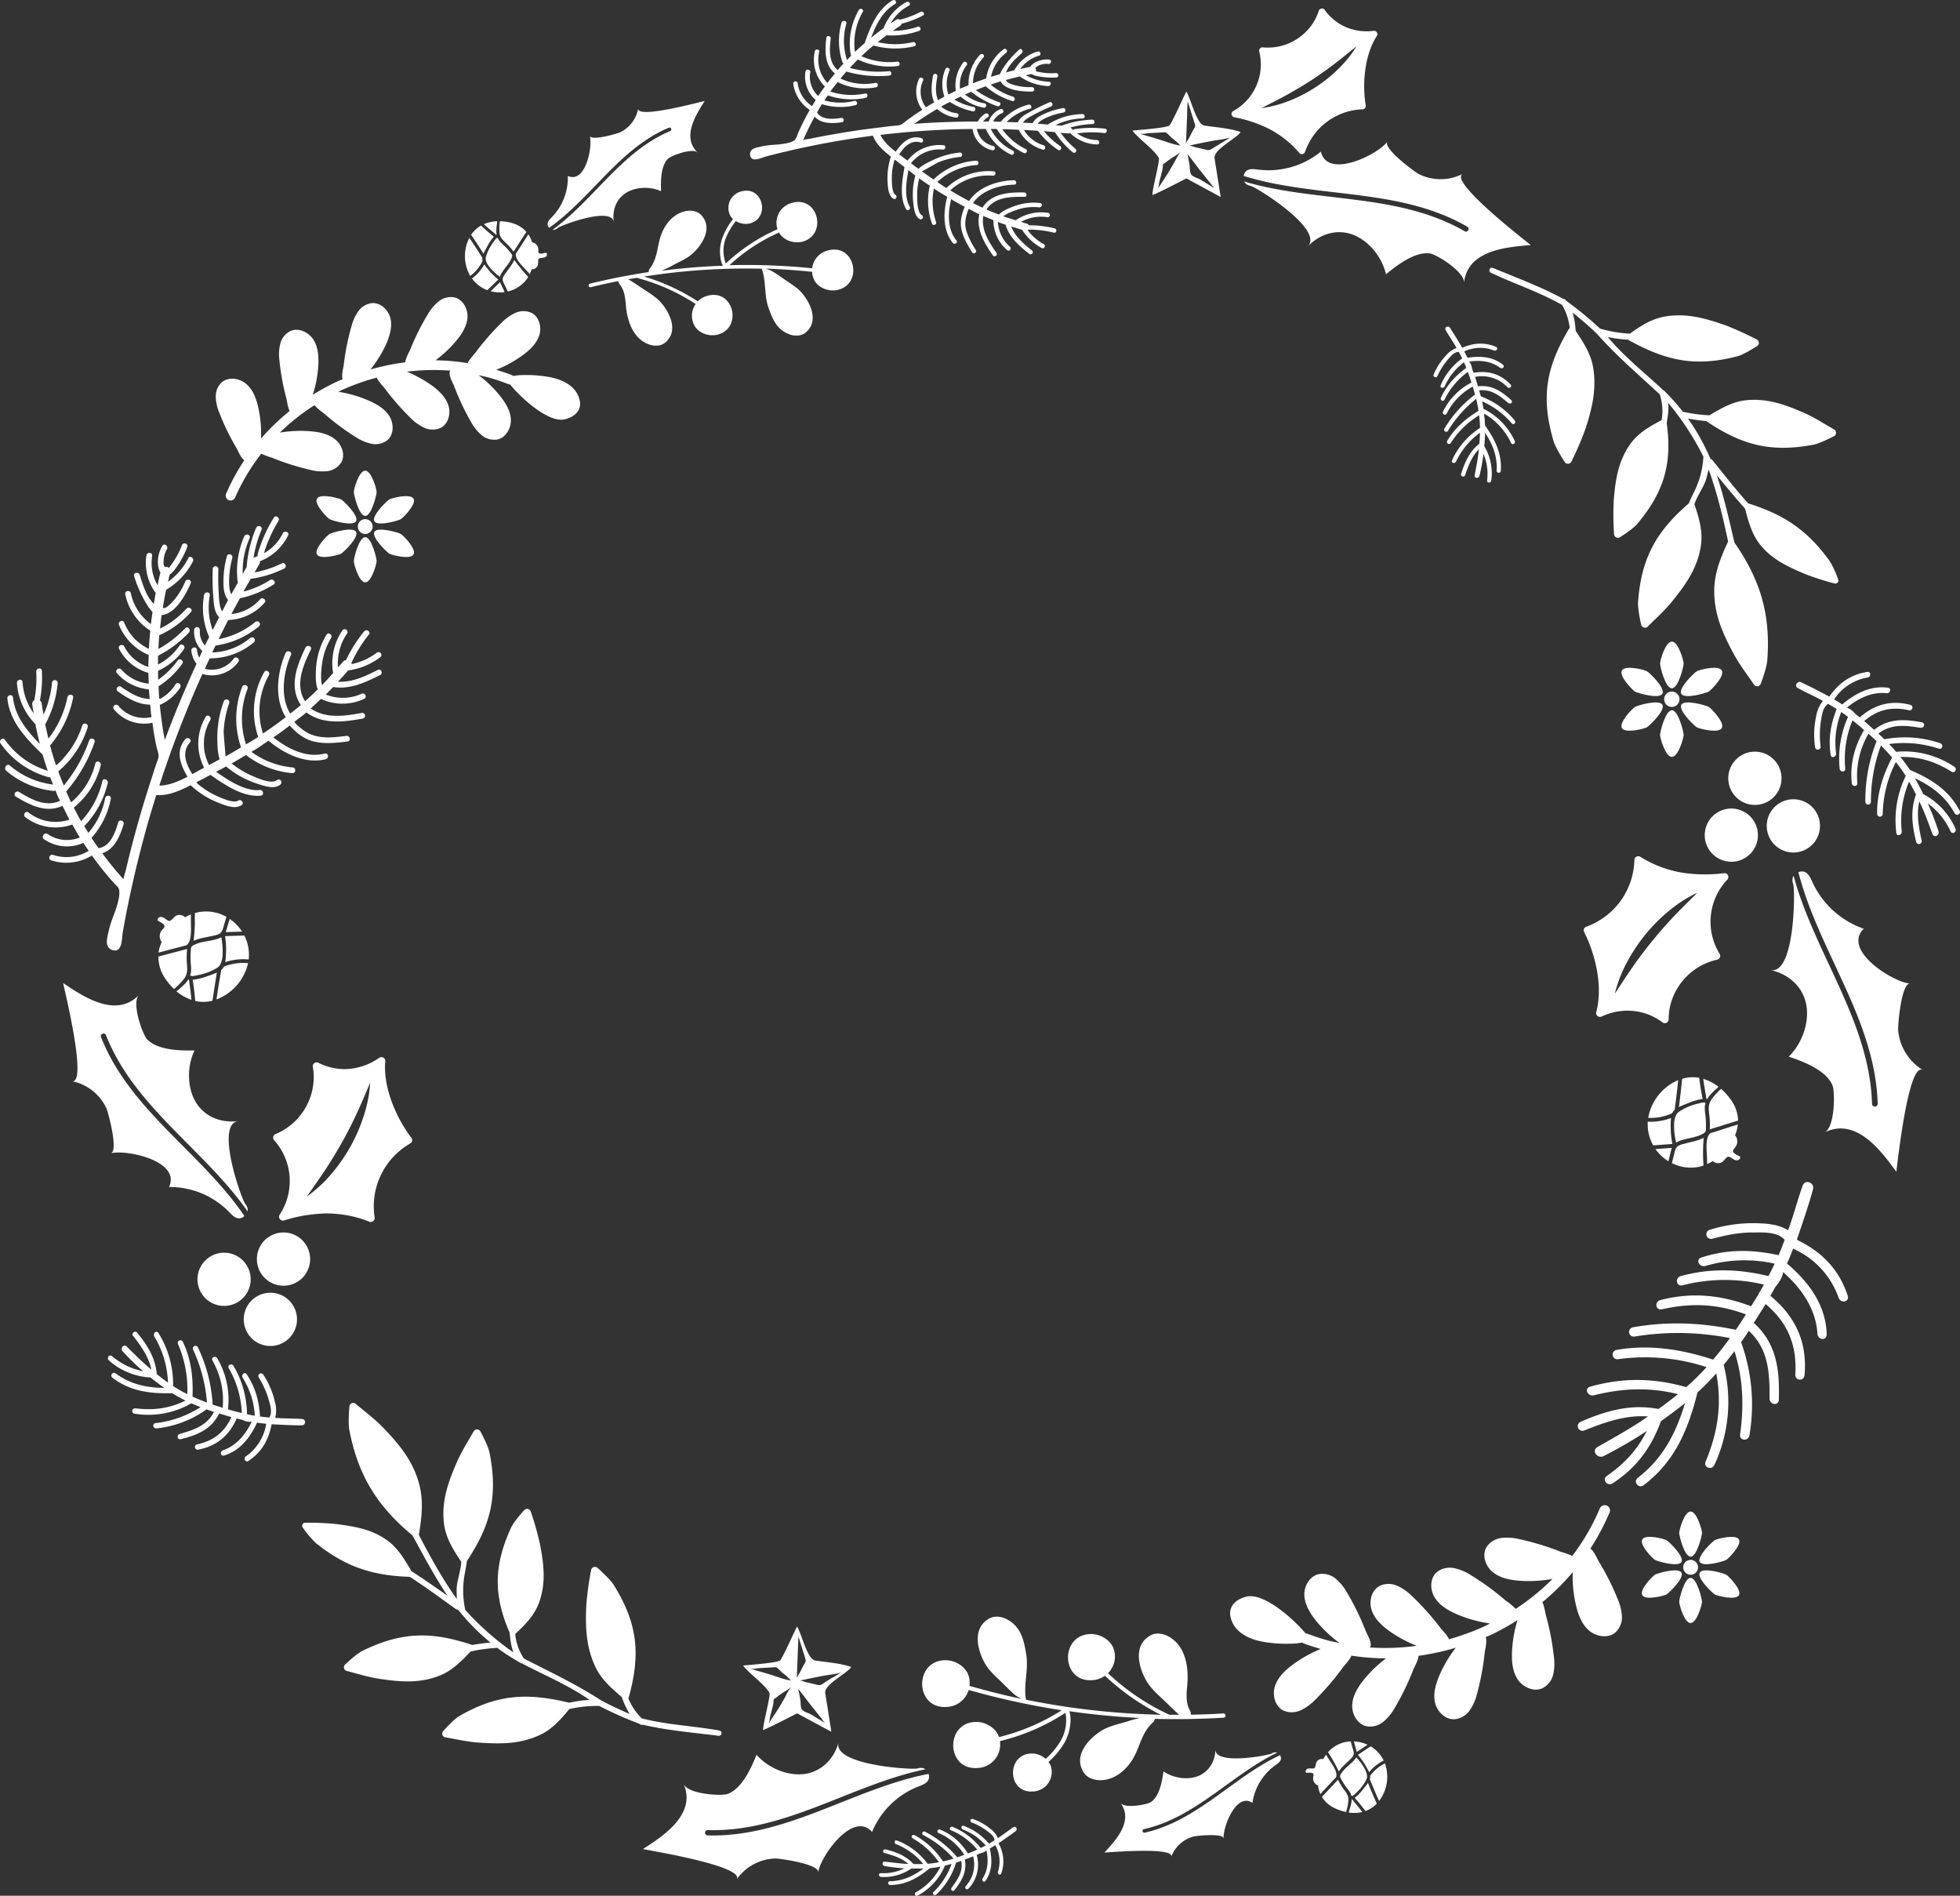 <?xml version="1.0" encoding="UTF-8"?> <svg xmlns="http://www.w3.org/2000/svg" viewBox="0 0 849.6 821.62"><rect x="0" y="0" width="849.6" height="821.62" fill="#333333" stroke="none"/> <defs> <style>.cls-1{fill:#fff;}</style> </defs> <title>круг 2</title> <g id="Слой_2" data-name="Слой 2"> <g id="Object"> <path class="cls-1" d="M369,722.47c-4.83-1.71-10.68-2-15.7-2.82-3.44-.54-6-12.17-7.81-14.69-2.31,4.49-4.45,9.86-7.15,14.5-.71,1.23-13.2,2.06-16.24,2.39,3.12,4,8.71,7.5,11.44,11.77.64,1-2.94,13.88-2.74,16.21,5.06-2.23,10.11-4.91,14.73-7.26l14.85,8-2.64-16.69C357.07,730,367.17,725.39,369,722.47Zm-43.83.72c1.12.33,3-.16,4.17-.23,2.33-.12,4.66-.29,7-.38.55,0,2.27,2,2.76,2.38a24.61,24.61,0,0,1,3.76,3.38c-3-.41-5.9-1.63-8.78-2.51S328.1,724.06,325.13,723.19Zm15.2,12.3-2.27,3.88c-1.54,2.61-3.44,5.21-5,7.84.49-.82.54-2.46.78-3.41.47-1.86,1-3.72,1.36-5.6.08-.42,0-1.72.38-2,.48,0,1.57-1.09,2-1.37l2.12-1.48a16.55,16.55,0,0,0,3.18-2.21A28.72,28.72,0,0,0,340.33,735.49Zm5-7.83q.26-6.69.52-13.36l.15-3.83a5.07,5.07,0,0,0,0-1.4q1.59,5.1,3.16,10.18c.29.91-.58,1.94-1,2.73l-1.53,3C346.33,725.63,345.33,726.9,345.3,727.66Zm12.45,19.25c-2-1.27-4.07-2.52-6.1-3.77-1.17-.72-3.44-1.17-4.18-2.4-.58-1-.44-2.93-.62-4.06-.26-1.55-.57-3.09-.88-4.63,2,2.31,3.69,4.82,5.6,7.19l3.09,3.84c.52.63,1,1.27,1.55,1.92A9.34,9.34,0,0,0,357.75,746.91Zm-1.43-17c-1.17.74-2,.33-3.32,0l-3.6-.82c-.72-.17-2.2-.84-2.95-.68,3.78-.8,7.55-1.61,11.36-2.28.59-.11,5.69-.72,6.67-1.38a32.53,32.53,0,0,1-3.93,2.48L357.76,729Z"></path> <path class="cls-1" d="M48,499.89C54.18,498,78.63,503,73.25,514.46a35.84,35.84,0,0,1,26,10.77c1.26,1.28,2.55,2.71,4.3,2.82a3.56,3.56,0,0,0,2.4-1c-18.62-27.47-49.62-45.76-62.15-77.55-.54-1.37,1.58-2.27,2.12-.89C58.29,479.93,88.59,498.19,107.3,525a3,3,0,0,0,.08-1,4.59,4.59,0,0,0-1.1-2.25c-1.66-2.21-13.15-34.57-3-35.89-6.91.9-13.77-1.42-17.83-7.28s-4.84-15.41-1.14-23.32c-6.26.15-16.14-.07-20.62-4.93-1.88-2-6.79-15.67-3.48-19.08-10.22,10.54-25,0-32.84-5.18.48,2.54,10.72,43.82,3.83,42.52a21.07,21.07,0,0,1,15,11.92C46.79,481.84,51.48,498.82,48,499.89Z"></path> <path class="cls-1" d="M398.17,774.24c1.67-.66,3.49-1.28,4.28-2.85a3.51,3.51,0,0,0,.05-2.58c-32.58,6.32-61.57,27.63-95.74,26.66a1.15,1.15,0,0,1,0-2.3c33.62,1,62.32-19.71,94.34-26.37a2.87,2.87,0,0,0-.88-.47,4.52,4.52,0,0,0-2.51.13c-2.67.65-37-1.51-34.19-11.33-1.88,6.71-6.72,12.1-13.69,13.53s-16.08-1.6-21.9-8.12c-2.32,5.82-6.41,14.82-12.64,17-2.61.92-17.07.08-18.91-4.3,5.67,13.54-9.82,23-17.67,28.16,2.52.56,44.5,7.37,40.59,13.19a21.07,21.07,0,0,1,16.87-9.11c1.44-.06,18.9,2.31,18.51,6,.7-6.44,14.94-27,23.33-17.51A35.91,35.91,0,0,1,398.17,774.24Z"></path> <path class="cls-1" d="M572.56,65.72a35.93,35.93,0,0,1-27.09,7.8c-1.77-.21-3.68-.53-5.11.47a3.52,3.52,0,0,0-1.27,2.25c31.67,9.89,67.31,4.88,96.92,22,1.28.73.18,2.75-1.1,2C605.77,83.41,570.7,88,539.34,78.67a3.11,3.11,0,0,0,.56.83,4.42,4.42,0,0,0,2.27,1.07c2.66.7,31.81,18.86,24.73,26.2,4.84-5,11.65-7.47,18.47-5.42s13.4,9,15.42,17.53c4.81-4,12.68-10,19.21-9,2.74.42,15.07,8,14.61,12.75,1.43-14.61,19.55-15.59,28.91-16.41-1.95-1.68-35.68-27.59-29.48-30.86a21.05,21.05,0,0,1-19.17,0c-1.29-.63-15.55-11-13.48-14C597.73,66.71,575.46,78,572.56,65.72Z"></path> <path class="cls-1" d="M289.91,55.35c.92-.38,1.56,1,.63,1.43-21.07,8.85-33,29.7-51,42.81a1.94,1.94,0,0,0,.68,0,3,3,0,0,0,1.51-.78c1.48-1.16,23.29-9.45,24.34-2.59-.72-4.69.76-9.38,4.68-12.22s10.4-3.53,15.82-1.13c-.19-4.25-.19-11,3-14.08,1.35-1.31,10.54-4.85,12.9-2.65-7.31-6.78-.38-17,3-22.39-1.72.36-29.61,7.94-28.82,3.24a14.32,14.32,0,0,1-7.88,10.37c-.88.44-12.35,3.88-13.13,1.52,1.38,4.18-1.67,20.87-9.51,17.39a24.43,24.43,0,0,1-6.93,17.85c-.85.87-1.8,1.77-1.85,3a2.46,2.46,0,0,0,.69,1.62C256.53,85.68,268.49,64.35,289.91,55.35Z"></path> <path class="cls-1" d="M728,303.06a3.32,3.32,0,1,0-3.31,3.32A3.32,3.32,0,0,0,728,303.06Z"></path> <path class="cls-1" d="M724.7,278.06c-2.83,0-5.12,8.3-5.12,9.55s2.29,10.7,5.12,10.7,5.11-9.45,5.11-10.7S727.52,278.06,724.7,278.06Z"></path> <path class="cls-1" d="M713.87,290.91c-1.08-.63-9.4-2.79-10.82-.35s4.63,8.58,5.71,9.2,10.41,3.37,11.83.93S715,291.53,713.87,290.91Z"></path> <path class="cls-1" d="M703.05,315.55c1.42,2.45,9.74.29,10.82-.34s8.13-7.33,6.72-9.78-10.75.3-11.83.93S701.64,313.11,703.05,315.55Z"></path> <path class="cls-1" d="M724.7,328.05c2.82,0,5.11-8.3,5.11-9.54s-2.29-10.7-5.11-10.7-5.12,9.45-5.12,10.7S721.87,328.05,724.7,328.05Z"></path> <path class="cls-1" d="M735.52,315.21c1.08.63,9.41,2.79,10.82.34s-4.63-8.57-5.71-9.19-10.41-3.37-11.82-.93S734.44,314.59,735.52,315.21Z"></path> <path class="cls-1" d="M746.34,290.56c-1.41-2.44-9.74-.28-10.82.35s-8.13,7.33-6.71,9.78,10.74-.3,11.82-.93S747.75,293,746.34,290.56Z"></path> <path class="cls-1" d="M155.11,228.21a3.21,3.21,0,1,0,3.2-3.21A3.21,3.21,0,0,0,155.11,228.21Z"></path> <path class="cls-1" d="M158.31,204c-2.73,0-4.94,8-4.94,9.24s2.21,10.35,4.94,10.35,4.95-9.15,4.95-10.35S161.05,204,158.31,204Z"></path> <path class="cls-1" d="M147.85,216.45c-1-.6-9.11-2.69-10.47-.33s4.47,8.3,5.52,8.9,10.07,3.26,11.44.9S148.89,217.06,147.85,216.45Z"></path> <path class="cls-1" d="M137.38,240.3c1.36,2.37,9.42.27,10.47-.33s7.86-7.1,6.49-9.47-10.4.3-11.44.9S136,237.93,137.38,240.3Z"></path> <path class="cls-1" d="M158.31,252.39c2.74,0,4.95-8,4.95-9.23s-2.21-10.36-4.95-10.36-4.94,9.15-4.94,10.36S155.58,252.39,158.31,252.39Z"></path> <path class="cls-1" d="M173.73,231.4c-1-.6-10.07-3.26-11.44-.9s5.45,8.86,6.49,9.47,9.11,2.7,10.47.33S174.78,232,173.73,231.4Z"></path> <path class="cls-1" d="M179.25,216.12c-1.36-2.36-9.42-.27-10.47.33s-7.86,7.1-6.49,9.47,10.4-.3,11.44-.9S180.62,218.49,179.25,216.12Z"></path> <path class="cls-1" d="M729.62,679.27a3.21,3.21,0,1,0,3.2-3.21A3.21,3.21,0,0,0,729.62,679.27Z"></path> <path class="cls-1" d="M732.82,655.1c-2.73,0-4.94,8-4.94,9.23s2.21,10.35,4.94,10.35,4.95-9.15,4.95-10.35S735.56,655.1,732.82,655.1Z"></path> <path class="cls-1" d="M722.36,667.51c-1.05-.6-9.11-2.69-10.47-.32s4.47,8.29,5.52,8.89,10.07,3.26,11.44.89S723.4,668.12,722.36,667.51Z"></path> <path class="cls-1" d="M728.85,681.57c-1.37-2.37-10.4.28-11.44.89s-6.89,6.53-5.52,8.9,9.42.27,10.47-.33S730.22,683.93,728.85,681.57Z"></path> <path class="cls-1" d="M732.82,683.86c-2.73,0-4.94,9.15-4.94,10.36s2.21,9.22,4.94,9.22,4.95-8,4.95-9.22S735.56,683.86,732.82,683.86Z"></path> <path class="cls-1" d="M748.24,682.46c-1-.61-10.07-3.26-11.44-.89s5.45,8.85,6.49,9.46,9.11,2.69,10.47.33S749.29,683.06,748.24,682.46Z"></path> <path class="cls-1" d="M743.29,667.51c-1,.61-7.86,7.1-6.49,9.46s10.4-.28,11.44-.89,6.89-6.53,5.52-8.89S744.34,666.91,743.29,667.51Z"></path> <path class="cls-1" d="M98.43,543a11.53,11.53,0,1,0,10.16,12.76A11.53,11.53,0,0,0,98.43,543Z"></path> <path class="cls-1" d="M115.89,583.28a11.54,11.54,0,1,0-10.16-12.76A11.55,11.55,0,0,0,115.89,583.28Z"></path> <path class="cls-1" d="M134.36,547a11.54,11.54,0,1,0-12.76,10.16A11.53,11.53,0,0,0,134.36,547Z"></path> <path class="cls-1" d="M177.84,495.59a1.67,1.67,0,0,0,.48-2.45C171.91,484.72,166,471.48,167,460a1.68,1.68,0,0,0-2.62-1.55,26.36,26.36,0,0,1-15.34,4.91A25.27,25.27,0,0,1,138,460.6a1.68,1.68,0,0,0-2.39,1.81A28,28,0,0,1,136,467a26.87,26.87,0,0,1-16.56,24.51,1.67,1.67,0,0,0-.6,2.67,26.52,26.52,0,0,1,2.39,32.27,1.66,1.66,0,0,0,1.9,2.48,66,66,0,0,1,17.63-3,49.51,49.51,0,0,1,19.36,3.57,1.69,1.69,0,0,0,2.26-1.87,31.85,31.85,0,0,1-.36-4.81A31.33,31.33,0,0,1,177.84,495.59Zm-20.1-12.16a73,73,0,0,1-14.07,25.32A57.42,57.42,0,0,1,133,518.59c2.77-4,5.52-7.82,8.11-11.75s5-7.94,7.28-12,4.4-8.26,6.38-12.53,3.79-8.64,5.7-13.09A57.62,57.62,0,0,1,157.74,483.43Z"></path> <path class="cls-1" d="M535,50.8a57.8,57.8,0,0,1,14.76,4.89A42.92,42.92,0,0,1,563.21,66.3a1.46,1.46,0,0,0,2.49-.52,28.85,28.85,0,0,1,1.68-3.84,27.29,27.29,0,0,1,23.26-14.56A1.44,1.44,0,0,0,592,45.7c-1.5-9.07-.65-21.65,4.8-30.09a1.45,1.45,0,0,0-1.37-2.25,23,23,0,0,1-13.8-2.46,22,22,0,0,1-7.41-6.62,1.47,1.47,0,0,0-2.58.42,24.51,24.51,0,0,1-1.56,3.72,23.36,23.36,0,0,1-22.7,12.11,1.46,1.46,0,0,0-1.54,1.82,23.08,23.08,0,0,1-11.28,25.78A1.44,1.44,0,0,0,535,50.8Zm22.83-9.69c3.59-2,7.08-4.06,10.49-6.27s6.74-4.57,10-7.05,6.43-5.1,9.71-7.74a50.35,50.35,0,0,1-7.9,9.82,62.82,62.82,0,0,1-9.87,7.93A62.76,62.76,0,0,1,559,43.62a50,50,0,0,1-12.18,3.23C550.57,44.92,554.25,43.08,557.84,41.11Z"></path> <path class="cls-1" d="M102.58,194.31c.61,1.06,1.82,4.18,3.31,5.18A92.3,92.3,0,0,0,98,214a2,2,0,0,0-.17.93,2.1,2.1,0,0,0,1.29,1.82,2.16,2.16,0,0,0,2.8-1.11,88.27,88.27,0,0,1,11.34-19,32.74,32.74,0,0,0,4.62,1.73,108.59,108.59,0,0,0,16.63,5.28,20.66,20.66,0,0,0,7.25.56,8.41,8.41,0,0,0,6.06-3.61c2-3.23.49-7.65-2.42-10.08s-6.85-3.26-10.66-3.59a53.09,53.09,0,0,0-13.44.57,92.33,92.33,0,0,1,15-11.88,26.48,26.48,0,0,0,4,3.45,108.4,108.4,0,0,0,13.92,10.37,20.61,20.61,0,0,0,6.66,2.87,8.52,8.52,0,0,0,6.93-1.46c2.92-2.41,3-7.07,1.09-10.3s-5.38-5.3-8.86-6.84a52.76,52.76,0,0,0-13.33-3.9c.68-.32,1.32-.7,2-1a98.55,98.55,0,0,1,14.62-5.16c.63,1.67,2.69,3.69,3.37,4.58a107.43,107.43,0,0,0,11.37,13,20.3,20.3,0,0,0,5.89,4.19,8.53,8.53,0,0,0,7.08,0c3.38-1.75,4.47-6.28,3.28-9.84s-4.11-6.3-7.18-8.54a53,53,0,0,0-10.77-5.94,92.61,92.61,0,0,1,18.89-.45c-1.26,1.41,1.07,5.35,1.61,6.72A105,105,0,0,0,204.26,183a19.9,19.9,0,0,0,4.51,5.6,8.47,8.47,0,0,0,6.81,1.88c3.74-.79,6-4.86,5.86-8.61s-2.23-7.16-4.56-10.12a51.68,51.68,0,0,0-9.42-9.15c1.63.37,3.27.7,4.88,1.16,2.68.77,5.33,1.67,7.88,2.68a2.22,2.22,0,0,0,.84.14c4.72,5.82,16.6,16.76,23.69,15.16,4.2-.94,7.32-3.77,6.6-7.83-1.12-6.36-7.26-9.51-13.84-10.61-.94-.15-1.89-.29-2.85-.4a57.55,57.55,0,0,0-9.72-.28c-.23,0-1.32.16-2.5.33a2.26,2.26,0,0,0-.63-.4c-2.17-.86-4.45-1.59-6.73-2.28A52.82,52.82,0,0,0,226.51,154c3.07-2.24,6-5,7.2-8.54s.12-8.09-3.26-9.84a8.5,8.5,0,0,0-7.08,0,20.38,20.38,0,0,0-5.9,4.2,107.1,107.1,0,0,0-11.4,13.05c-.67.87-2.69,2.86-3.35,4.52a92.69,92.69,0,0,0-13.93-1.24,52.2,52.2,0,0,0,9.07-8.56c2.4-2.93,4.53-6.29,4.78-10s-2-7.86-5.68-8.71a8.51,8.51,0,0,0-6.85,1.77,20,20,0,0,0-4.63,5.52,104.84,104.84,0,0,0-7.7,15.44c-.44,1.06-2,3.65-2.12,5.43a99.88,99.88,0,0,0-15.06,3.09,51,51,0,0,0,6.72-10.86c1.55-3.44,2.72-7.24,2-10.92s-4-7.08-7.79-7a8.42,8.42,0,0,0-6.15,3.46,19.86,19.86,0,0,0-3,6.51A105.17,105.17,0,0,0,149,158.18c-.16,1.23-1.1,4.52-.46,6.18-.52.22-1,.38-1.55.61a101.3,101.3,0,0,0-11.41,6.13A50.9,50.9,0,0,0,138,158c.17-3.74-.13-7.7-2.19-10.86s-6.31-5.18-9.83-3.71a8.26,8.26,0,0,0-4.46,5.41,19.39,19.39,0,0,0-.42,7.13,104.54,104.54,0,0,0,3.08,16.91c.26,1,.54,3.66,1.36,5.23a96.33,96.33,0,0,0-12.42,12,50.13,50.13,0,0,0-1.22-13.71c-.84-3.66-2.21-7.39-5.05-9.9s-7.49-3.34-10.49-1a8.23,8.23,0,0,0-2.84,6.38,19.52,19.52,0,0,0,1.54,7A103.57,103.57,0,0,0,102.58,194.31Z"></path> <path class="cls-1" d="M311.73,750c-11.2-2-22.52-2.42-33.55-5.25a25.35,25.35,0,0,1-5.83-8.74c-.05-.12.16-.15.19-.28,5.14-18.72,4-31.85-6.47-48.76-1.32-2.12-4.86-5.47-7.05-7.44a1.7,1.7,0,0,0-2.77.81,134.61,134.61,0,0,0-2.1,15.28c-.46,9.35-.16,17.95,3.83,26.6,2.57,5.57,7,9.41,11.56,13.31a36.62,36.62,0,0,0,3.39,7.29c-4.13-1.74-8.12-3.63-12.08-5.73-.17-.09-.35-.18-.54-.3-10.7-6.94-21.95-12.18-33.24-18a24,24,0,0,1-3-6.58,24.67,24.67,0,0,1-.74-4c4.36-4.14,8.4-8.09,10.43-13.91,3-8.51,1.93-16.58.26-25.25a130.8,130.8,0,0,0-4-14.07,1.68,1.68,0,0,0-2.74-.52c-1.85,2-4.78,5.52-5.74,7.61-7.48,16.33-7.7,29.21-.67,45.45.15,1.1.27,2.29.43,3.38a24,24,0,0,0,1.25,5.26,120.71,120.71,0,0,1-20.93-18.48,2,2,0,0,0-.07-.59,38.94,38.94,0,0,1,0-15.51c.28-1.51.67-3.43.81-5,10.37-15.52,13.55-28.33,9.83-47-.48-2.4-2.57-6.67-3.94-9.21a1.69,1.69,0,0,0-2.86-.12c-2.55,4.45-5.29,8.72-7.36,13.48-3.71,8.53-6.62,16.54-5.65,26,.68,6.58,3.94,11.74,7.57,17.16-.12,2.82-1.33,6.92-1.74,9.35-.5,2.92-.14,4.15-.23,6.76-6.32-8.87-11.4-18.17-16.42-27.79,1.21-7.22,2.07-14.49.25-21.6-2.6-10.14-8.35-17.14-15.34-24.47-3.89-4.08-8.14-7.2-12.34-10.77a1.65,1.65,0,0,0-2.66,1.12c-.29,3-.54,8,0,10.5,3.79,19.58,12.17,32.94,27.3,45.44,4.87,8.86,9.54,17.74,15.2,26.15-5.18-3.61-10.33-7.23-15.64-10.65-2.78-4.76-5.67-9.74-10.12-13.06-6.78-5.08-14.37-6.27-22.5-7.35a121.57,121.57,0,0,0-13.47-.56,1.31,1.31,0,0,0-1,2.08,41.29,41.29,0,0,0,5.67,6.71c12.88,10.35,24.57,14.15,40.73,14.66,6.79,4.39,13.33,9.21,19.9,13.92a1.63,1.63,0,0,0,1,.29,94.25,94.25,0,0,0,14.05,14.26c-2.68.25-5.34.6-8,1.07-.06,0-.07-.07-.13-.09-17.44-5.82-30.35-5.69-47.26,2.58-2.12,1-5.6,4.07-7.63,6a1.64,1.64,0,0,0,.6,2.71c4.81,1.26,9.48,2.75,14.46,3.49,8.93,1.31,17.15,2,25.77-1.36,5.57-2.14,9.56-6.31,13.63-10.52a67.73,67.73,0,0,1,10.79-1.53,1.89,1.89,0,0,0,.58-.14,92,92,0,0,0,9.62,6.25,2.72,2.72,0,0,0,1.16.56c9.9,5.2,20.13,9.41,29.34,15.83a53.42,53.42,0,0,0-8.71,1.23s0,0-.09,0c-18-4.34-31.05-3.79-47.55,5.75-2.08,1.21-5.21,4.5-7.1,6.59a1.64,1.64,0,0,0,.85,2.64c4.93.85,9.71,2,14.78,2.31,9.07.63,17.5.69,26-3.16,5.51-2.5,9.31-6.77,13.06-11.38a55.5,55.5,0,0,1,13-1.35,157,157,0,0,0,17.24,7.67c.22.08.29.24.56.38a1.58,1.58,0,0,0,1.1.1c10.83,2.54,21.79,3.38,32.8,4.79A1.13,1.13,0,1,0,311.73,750Z"></path> <path class="cls-1" d="M332,67.84c3-.8,6.11-1.57,9.18-2.29q9.21-2.16,18.52-3.85t18.68-2.89c1.37,3.72,4.6,6.55,7.81,9.08a28.77,28.77,0,0,0-1.46,10.74c.15,2.35.25,6.19,2.57,7.52,1.06.61,1.87-1.11.82-1.72-1.58-.9-1.53-6-1.54-7.58a25.79,25.79,0,0,1,1.2-7.6c.06,0,.12,0,.18,0q.79.6,1.53,1.2c.85.68,1.73,1.31,2.58,2-1,5.56-2.28,13.17.71,18.23.62,1,2.19-.05,1.56-1.1-2.49-4.22-1.48-10.91-.57-15.83,1,.78,2,1.57,3,2.32a30.64,30.64,0,0,0-.91,11.63c.3,2.47.54,6.21,3.06,7.39a1,1,0,0,0,.81-1.72c-2.14-1-2.13-6.45-2.17-8.58a29.38,29.38,0,0,1,.9-7.47c1.5,1.09,3,2.12,4.58,3.17a29.22,29.22,0,0,0,1,16.61,1,1,0,0,0,1.79-.66,27.37,27.37,0,0,1-1-14.75c.5.33,1,.69,1.47,1,1.4.92,2.86,1.74,4.29,2.61-1.71,6.54-2.05,14.5,2.43,20,.77.94,2.34-.14,1.56-1.1-4-4.91-3.74-11.91-2.29-17.86q2.91,1.71,5.89,3.3c-1.29,3.07-2.13,6.13-1.46,9.58.73,3.7,2.74,7,4.7,10.2.64,1,2.2-.05,1.56-1.1a32.91,32.91,0,0,1-4.08-8.23c-1-3.45-.27-6.48,1-9.58,1.53.79,3,1.63,4.59,2.35-1.4,6.71,2.28,12.65,6,18a1,1,0,0,0,1.56-1.1c-3.4-4.84-6.82-10.08-5.8-16.15,1.44.64,2.9,1.21,4.36,1.79a17.15,17.15,0,0,0,6.1,13.15,1,1,0,0,0,1.24-1.46,15.25,15.25,0,0,1-5.35-10.87c1.1.42,2.2.81,3.31,1.19,1.52,5.46,5.92,9.2,10.2,12.6,1,.77,2.2-.69,1.23-1.45-3.64-2.9-7.28-6-9-10.41,1.57.49,3.12,1,4.7,1.44a22.94,22.94,0,0,0,8.56,7.92c1.09.58,1.91-1.15.82-1.73a21,21,0,0,1-6.93-6,1.34,1.34,0,0,0,.27-.26,44.45,44.45,0,0,1,11.06,1.32c1.19.3,1.52-1.58.33-1.88A46.16,46.16,0,0,0,446,97.65a1.49,1.49,0,0,0-1-.75c-.81-.2-1.59-.5-2.39-.73a17.56,17.56,0,0,1,11.59-2,1,1,0,0,0,.33-1.88,19.46,19.46,0,0,0-14.26,3.17c-1.79-.55-3.6-1.07-5.35-1.71,1.65-1.43,5.29-2.63,6.45-3a22.22,22.22,0,0,1,9.13-.87c1.21.13,1.56-1.75.33-1.88a24.38,24.38,0,0,0-11.5,1.46c-1.62.63-4.79,1.83-6.31,3.53-1.81-.69-3.63-1.39-5.41-2.18,3.52-5.46,10.62-5.61,16.52-5.49,1.23,0,1-1.87-.18-1.9-6.71-.14-14.24.41-18.09,6.6-1.38-.64-2.72-1.35-4.08-2,3.71-5.55,11.64-7.85,17.92-8,1.23,0,1-1.92-.18-1.9-7,.14-15.44,2.87-19.45,9q-4.14-2.16-8.15-4.63a24.41,24.41,0,0,1,18.51-6.35c1.21.1,1.55-1.78.33-1.88a26.46,26.46,0,0,0-20.54,7.23c-.17-.11-.36-.2-.53-.31-1.15-.74-2.26-1.53-3.39-2.29a27.54,27.54,0,0,1,17-7.35c1.23-.08,1.05-2-.18-1.91a29.52,29.52,0,0,0-18.47,8.17q-2.51-1.71-5-3.49c2-1.13,6.63-3.77,7.19-4A33.48,33.48,0,0,1,416.44,68a1,1,0,0,0-.18-1.9,34.88,34.88,0,0,0-11.42,3.07c-2,.93-4.89,2.24-6.71,4-1.08-.8-2.17-1.59-3.23-2.42a15.57,15.57,0,0,1,13.79-5.92c1.21.12,1.56-1.76.33-1.88a17.5,17.5,0,0,0-15.64,6.65l-3.62-2.68c2.14-3.26,5.08-6.43,9.3-5.18,1.18.36,1.5-1.53.33-1.87-5-1.48-8.55,2.1-11.12,5.91-2.72-2.13-5.33-4.53-6.63-7.32a364.94,364.94,0,0,1,39.93-2.56,10.92,10.92,0,0,0,8.82,9.25,1,1,0,0,0,.33-1.87,9.1,9.1,0,0,1-7.26-7.39h.14a.88.88,0,0,0,.28,0c1.14,0,2.29,0,3.44,0a22.8,22.8,0,0,0,11.1,11.21,1,1,0,0,0,.83-1.72,20.75,20.75,0,0,1-9.77-9.48c.86,0,1.72,0,2.58,0A28.85,28.85,0,0,0,444,66.41a1,1,0,0,0,.82-1.72A27,27,0,0,1,434.44,56c2.38.06,4.77.13,7.16.24A16.81,16.81,0,0,0,452,64.84c1.17.34,1.5-1.54.33-1.89a14.69,14.69,0,0,1-8.48-6.63c2,.11,4,.24,6.05.37A34,34,0,0,0,458.72,65c1,.66,1.84-1.07.82-1.72a31.37,31.37,0,0,1-7-6.42c1.58.12,3.16.28,4.75.42A36.45,36.45,0,0,0,465,66c.95.78,2.19-.68,1.23-1.45a35.56,35.56,0,0,1-6.46-7c1.05.1,2.09.17,3.14.28a1.35,1.35,0,0,0,.9-.22,17.37,17.37,0,0,0,11.88,5c1.22,0,1-1.88-.18-1.9a15.24,15.24,0,0,1-8.61-2.9,45.46,45.46,0,0,1,11.77-.14c1.22.14,1.56-1.73.34-1.88a47.48,47.48,0,0,0-13.31.21.92.92,0,0,0-.54.34c-.38-.37-.78-.7-1.13-1.1a40.62,40.62,0,0,1,9.61-1.48c1.22,0,1-1.94-.18-1.9a41.54,41.54,0,0,0-13.25,2.6c-.89-.08-1.79-.13-2.68-.22a27.44,27.44,0,0,1,11.83-2.91c1.23,0,1-1.93-.18-1.9a29.11,29.11,0,0,0-15,4.54c-1.47-.12-2.93-.26-4.4-.35,1.14-1.46,3.08-2.28,4.73-3A29.24,29.24,0,0,1,461,48.77c1.2-.2,1-2.11-.18-1.9a31.4,31.4,0,0,0-8.33,2.55c-2,.93-3.86,2-4.84,3.95-1.42-.09-2.84-.14-4.26-.21,1.15-1.7,3.52-2.76,5.2-3.68,2.29-1.24,4.64-2.34,7.05-3.35,1.13-.47.47-2.26-.67-1.79a78.66,78.66,0,0,0-8.21,4c-2.11,1.18-4.61,2.33-5.56,4.7,0,0,0,0,0,0-1.62-.07-3.24-.12-4.86-.17a22.28,22.28,0,0,1,10.14-5.74c1.19-.3.52-2.09-.66-1.79a23.93,23.93,0,0,0-12.06,7.44c-1.07,0-2.13-.1-3.2-.11a6.87,6.87,0,0,1,4-3.67,1,1,0,0,0-.67-1.79,8.76,8.76,0,0,0-5.31,5.44c-.83,0-1.65,0-2.48,0a7.43,7.43,0,0,1,2.11-1.82c1.06-.62,0-2.18-1.1-1.57a8.7,8.7,0,0,0-3.24,3.41c-9.21,0-18.42.33-27.6,1,3.22-2.31,6.55-4.44,9.95-6.43a15.36,15.36,0,0,0,8.19,3.71c1.21.16,1.55-1.72.33-1.87a13.79,13.79,0,0,1-6.63-2.71.76.76,0,0,0,.05-.3c1.18-.66,2.38-1.26,3.58-1.89a29,29,0,0,0,10.18,4.1,1,1,0,0,0,.33-1.88,26.88,26.88,0,0,1-8.58-3.23c.9-.45,1.82-.88,2.73-1.31a20.61,20.61,0,0,0,10.23,4.83,1,1,0,0,0,.33-1.88,18.79,18.79,0,0,1-8.65-3.82c.88-.4,1.76-.83,2.65-1.21A38.41,38.41,0,0,0,432.28,46c1.15.38,2-1.34.82-1.73A36.53,36.53,0,0,1,423,39.06c1.42-.57,2.83-1.14,4.27-1.66a31.38,31.38,0,0,0,11.52,6.38c1.17.36,1.49-1.52.33-1.88a29,29,0,0,1-9.71-5.21c1.44-.49,2.87-1,4.32-1.42,2.22,4.08,9.91,4.5,13.72,4.39,1.23,0,1.05-1.94-.18-1.9a24.62,24.62,0,0,1-5.81-.47,18.24,18.24,0,0,1-3.47-1c-1.17-.53-1.68-.78-1.95-1.62,2-.55,4-1.08,6-1.53a23.44,23.44,0,0,0,12.33,4.17c1.21,0,1.56-1.82.34-1.88a21.84,21.84,0,0,1-10-2.84c.81-.17,1.61-.36,2.43-.5a7.6,7.6,0,0,0,2.38.87,31.26,31.26,0,0,0,8.41.61c1.23-.07,1-2-.18-1.9a27,27,0,0,1-8.3-.68l-.39-.09a1.74,1.74,0,0,0-.26-1.34,3.05,3.05,0,0,1,1.49-1.18,8.44,8.44,0,0,1,4.21-.67c1.21.09,1.55-1.79.33-1.89a10.55,10.55,0,0,0-6,1.18,7.15,7.15,0,0,0-2.35,2c-1.41.26-2.81.58-4.22.89a15,15,0,0,1,8.16-5.76c1.18-.34.52-2.13-.66-1.8a16.84,16.84,0,0,0-10.07,8.11c-1.2.28-2.38.62-3.57.95,1-3.18,4.6-6.37,6.81-8.35.9-.81-.18-2.38-1.1-1.56a40.08,40.08,0,0,0-6.63,7.49,14.36,14.36,0,0,0-1.75,3.16c-1.31.38-2.6.78-3.89,1.2a17,17,0,0,1,6.56-10.41c1-.74-.1-2.31-1.09-1.57A19.08,19.08,0,0,0,427.47,34q-2.88,1-5.71,2.11a16.31,16.31,0,0,1,4.53-11.18c.85-.9-.61-2.13-1.45-1.24a18.2,18.2,0,0,0-5,13.23c-1.23.52-2.48,1-3.7,1.56A14,14,0,0,1,419,28.34c.75-1-.7-2.21-1.46-1.24a16,16,0,0,0-3.2,12.28c-1.08.51-2.15,1.06-3.22,1.6a14.22,14.22,0,0,1,.45-10.3c.5-1.12-1.23-1.95-1.72-.82a16.2,16.2,0,0,0-.45,12l0,0c-.93.5-1.84,1-2.77,1.56-1.43-3.25-.9-7-.28-10.54a1,1,0,0,0-1.88-.33c-.69,4-1.18,8.2.49,11.83-.9.53-1.82,1-2.71,1.57-.3.18-.58.39-.88.58a11.16,11.16,0,0,1-1.15-11.76,1,1,0,0,0-1.72-.82,13,13,0,0,0,1.28,13.62c-1.35.88-2.72,1.74-4,2.68-1,.72-2.08,1.45-3.08,2.23S391,54,389.83,54.26c-.75.15-1.57.16-2.34.25-2,.22-4,.47-6,.72-2.91.36-5.82.71-8.73,1.13q-6.19.89-12.37,2c-2.08.37-4.17.75-6.25,1.16l-3,.61c-.38.07-2.89.34-3,.63a107.76,107.76,0,0,1,5-10.19c2.77,3.16,7.67,3,11.76,2.44,1.21-.17,1-2.07-.18-1.9-3.56.51-8.38,1-10.56-2.35.69-1.21,1.37-2.42,2.11-3.61a27,27,0,0,0,14.65.39c1.19-.3.52-2.09-.66-1.8a24.72,24.72,0,0,1-12.89-.23c.48-.73,1-1.47,1.46-2.18a31.1,31.1,0,0,0,16.38,1.1c1.19-.25,1-2.15-.18-1.9a29.32,29.32,0,0,1-15.11-.84c1-1.42,2.1-2.76,3.17-4.12a26.19,26.19,0,0,0,16.6,2.26c1.19-.23,1-2.14-.18-1.91a24.36,24.36,0,0,1-15.2-1.9c.84-1,1.71-2,2.59-3a50.5,50.5,0,0,0,18.87,1.72,1,1,0,0,0-.17-1.9,49,49,0,0,1-17.24-1.4c1.16-1.26,2.33-2.52,3.56-3.72.06.05.07.13.15.17a31.87,31.87,0,0,0,17.3,2.71,1,1,0,0,0-.18-1.9,29.86,29.86,0,0,1-15.81-2.35c1.69-1.59,3.42-3.14,5.21-4.63a35.42,35.42,0,0,0,17.77.33c1.19-.27.52-2.06-.66-1.79a33.24,33.24,0,0,1-15.24,0c1.31-1,2.62-2.07,4-3.05.07,0,.09.1.18.1a35.69,35.69,0,0,0,14-2,1,1,0,0,0-.67-1.79A33.1,33.1,0,0,1,387,13.37c1-.69,2-1.43,3.08-2.09a1.5,1.5,0,0,0,.71-1,41.84,41.84,0,0,0,9.3-3.57c1.08-.58,0-2.13-1.1-1.56a38.42,38.42,0,0,1-8.93,3.39,1.38,1.38,0,0,0-1.58,0c-.84.53-1.65,1.13-2.48,1.68a19.94,19.94,0,0,1,8-7.78c1.08-.59,0-2.15-1.09-1.56A21.59,21.59,0,0,0,383,12.23c-1.84,1.31-3.63,2.69-5.39,4.12C379.77,10.6,382.5,5,388,1.71c1.06-.63,0-2.19-1.09-1.57-6.65,4-9.55,11.27-12,18.23,0,.08,0,.15,0,.23q-2.21,1.91-4.32,3.93A27.13,27.13,0,0,1,374,5.14c.62-1.07-1.11-1.88-1.72-.82a28.92,28.92,0,0,0-3.52,19.41c0,.17.15.24.23.36-.63.63-1.23,1.29-1.84,1.94a27,27,0,0,1-.26-15.84c.35-1.22-1.76-1.59-2.11-.37A28.84,28.84,0,0,0,365.19,27a.86.86,0,0,0,.49.53c-.46.52-1,1-1.43,1.51s-.74.92-1.12,1.36c-4-3.42-3.59-8.89-3.05-13.67.14-1.22-1.74-1.56-1.88-.34-.62,5.5-.9,11.62,3.72,15.49-1.1,1.34-2.21,2.67-3.25,4.06a14.68,14.68,0,0,1-3.57-13.42c.28-1.2-1.6-1.52-1.88-.33a16.53,16.53,0,0,0,4.34,15.32c-1,1.36-2,2.71-2.89,4.1a11.37,11.37,0,0,1-3.45-10.29c.23-1.23-1.85-1.6-2.07-.37a13.43,13.43,0,0,0,4.37,12.35s.07,0,.1,0c-.56.88-1.09,1.78-1.62,2.69a14.24,14.24,0,0,1-6.27-10.12,1,1,0,0,0-1.9.18A16.2,16.2,0,0,0,351,47.64c-1.5,2.65-2.91,5.34-4.18,8.1-.4.88-.79,1.76-1.17,2.65a6.11,6.11,0,0,1-1.16,2.32c-1.41,1.14-4.25,1.54-6,1.77-1.42.2-2.85.24-4.28.37A36.82,36.82,0,0,0,327.91,64a4.67,4.67,0,0,0-1.85.81,2.63,2.63,0,0,0-.9,2.55C325.83,70.61,330,68.37,332,67.84Z"></path> <path class="cls-1" d="M39.82,370.79C42.1,373.94,44.47,377,47,380c.81.95,1.64,1.89,2.48,2.81s1.85,1.64,2.1,2.63c.59,2.28-.5,5.83-1.16,8-.54,1.78-1.27,3.49-1.89,5.24a48.07,48.07,0,0,0-2.09,8.09,6.43,6.43,0,0,0,0,2.62,3.46,3.46,0,0,0,2.51,2.44c4.2,1,3.79-5.1,4.26-7.75q1.06-6,2.29-12.06,2.45-12,5.51-23.89t6.73-23.55c5.13.41,10.21-1.86,14.92-4.27a37,37,0,0,0,11.85,7.54c2.85,1.11,7.43,3.08,10.25,1.07,1.29-.93-.3-2.82-1.59-1.9-1.91,1.36-7.91-1.46-9.75-2.31a33.19,33.19,0,0,1-8.26-5.51,1.23,1.23,0,0,0,.09-.23c.76-.39,1.5-.78,2.23-1.14,1.26-.63,2.49-1.32,3.74-2,6,4.24,14.27,9.82,21.83,9,1.59-.16,1.14-2.6-.44-2.44-6.32.66-13.64-4.16-18.94-7.9,1.46-.77,2.92-1.51,4.36-2.29a39.76,39.76,0,0,0,13.2,7.37c3.06,1,7.6,2.75,10.36.42a1.24,1.24,0,0,0-1.59-1.9c-2.34,2-8.75-1-11.27-2.09a37.94,37.94,0,0,1-8.31-5.12c2.1-1.18,4.15-2.43,6.22-3.66a38,38,0,0,0,20.07,7.86,1.24,1.24,0,0,0,.2-2.47,35.42,35.42,0,0,1-17.93-6.77c.66-.41,1.34-.77,2-1.17,1.84-1.16,3.59-2.44,5.39-3.64,6.78,5.56,16,10.27,24.85,8,1.53-.39,1.1-2.83-.44-2.43-8,2.05-16.06-2.07-22.27-7q3.6-2.49,7.08-5.14c2.92,3.18,6.07,5.84,10.48,6.91,4.76,1.16,9.76.58,14.55,0,1.59-.19,1.14-2.62-.44-2.43-3.92.46-8,1-11.91.33-4.57-.74-7.76-3.2-10.72-6.37,1.75-1.37,3.56-2.68,5.25-4.13,7.15,5.29,16.13,4.18,24.46,2.66a1.24,1.24,0,0,0-.44-2.44c-7.55,1.38-15.57,2.57-22.15-1.93,1.52-1.34,3-2.75,4.45-4.14a22.27,22.27,0,0,0,18.8-.07,1.24,1.24,0,0,0-1-2.25,19.76,19.76,0,0,1-15.7.41q1.62-1.6,3.19-3.26c7.26,1.17,14-2,20.37-5.17,1.42-.71.38-3-1-2.24-5.42,2.74-11.13,5.47-17.27,5.13,1.47-1.62,3-3.2,4.37-4.89a29.64,29.64,0,0,0,14-5.78c1.27-1-.32-2.86-1.58-1.9a27.05,27.05,0,0,1-10.82,4.91,1.57,1.57,0,0,0-.16-.46,58.23,58.23,0,0,1,7.55-12.3c1-1.23-1-2.64-2-1.41A59.93,59.93,0,0,0,150,286.06a1.88,1.88,0,0,0-1.3.72c-.69.86-1.47,1.62-2.18,2.45a22.69,22.69,0,0,1,4-14.76,1.24,1.24,0,0,0-2-1.41,25.31,25.31,0,0,0-4.12,18.64c-1.58,1.76-3.14,3.56-4.8,5.24-.79-2.72-.24-7.66,0-9.23a28.8,28.8,0,0,1,3.93-11.21c.8-1.36-1.22-2.78-2-1.41a31.6,31.6,0,0,0-4.52,14.32c-.13,2.26-.44,6.64.74,9.34-1.81,1.76-3.62,3.52-5.51,5.19-4.51-7.1-.84-15.54,2.51-22.42.69-1.43-1.65-2.24-2.34-.82-3.8,7.83-7.24,17-2,24.88-1.5,1.27-3.07,2.47-4.61,3.69-4.52-7.38-2.93-18,.33-25.42.63-1.46-1.7-2.27-2.34-.82-3.62,8.31-5,19.72.08,27.79q-4.81,3.71-9.88,7.08a31.62,31.62,0,0,1,2.56-25.23c.78-1.37-1.25-2.8-2-1.41a34.31,34.31,0,0,0-2.63,28.1c-.22.14-.43.31-.66.45-1.51,1-3.08,1.87-4.62,2.81a35.71,35.71,0,0,1,.68-24.1c.57-1.48-1.76-2.3-2.34-.82a38.28,38.28,0,0,0-.5,26.23c-2.22,1.33-4.45,2.64-6.71,3.9-.22-3-.84-9.85-.82-10.63a43.55,43.55,0,0,1,2.42-12.52,1.24,1.24,0,0,0-2.33-.82A45.23,45.23,0,0,0,94.2,319c0,2.82,0,7,1,10.09-1.52.82-3,1.67-4.57,2.47a20.15,20.15,0,0,1,.51-19.44c.8-1.37-1.23-2.79-2-1.41a22.65,22.65,0,0,0-.65,22c-1.59.84-3.31,1.82-5.13,2.8-2.67-4.28-4.82-9.46-1-13.75,1-1.2-1-2.59-2-1.41-4.43,5-2.16,11.21.93,16.3-4,2.05-8.22,3.82-12.22,3.83a476.46,476.46,0,0,1,18.66-48.39,14.15,14.15,0,0,0,15.67-5.36,1.24,1.24,0,0,0-2-1.41,11.78,11.78,0,0,1-12.63,4.54l.06-.12a1.39,1.39,0,0,0,.31-.66c.57-1.25,1.17-2.49,1.75-3.74a29.58,29.58,0,0,0,19.23-7,1.24,1.24,0,0,0-1.58-1.9A26.93,26.93,0,0,1,92,282.79c.48-1,.93-2,1.42-3a37.6,37.6,0,0,0,18.86-8.36,1.24,1.24,0,0,0-1.59-1.9A35,35,0,0,1,94.77,277c1.37-2.78,2.75-5.54,4.17-8.29a21.79,21.79,0,0,0,15.78-7.54c1-1.2-1-2.6-2-1.41a19,19,0,0,1-12.41,6.37c1.2-2.28,2.44-4.55,3.68-6.82a44.11,44.11,0,0,0,14.61-6c1.34-.85-.26-2.74-1.58-1.9a40.54,40.54,0,0,1-11.48,5c1-1.86,2.11-3.7,3.16-5.54a47.93,47.93,0,0,0,14.48-4.46c1.43-.71.39-2.95-1-2.25a45.19,45.19,0,0,1-11.83,3.92c.7-1.22,1.38-2.45,2.1-3.66a1.68,1.68,0,0,0,.22-1.18A22.56,22.56,0,0,0,124.9,232c.7-1.43-1.64-2.24-2.33-.82a19.8,19.8,0,0,1-8.14,8.6,59.08,59.08,0,0,1,6.27-14c.84-1.35-1.19-2.76-2-1.41a61.64,61.64,0,0,0-7,15.78,1.16,1.16,0,0,0,.1.81c-.63.25-1.24.55-1.9.74a52.7,52.7,0,0,1,3.46-12.11c.62-1.46-1.71-2.28-2.33-.82a53.92,53.92,0,0,0-4.12,17c-.59,1-1.13,2-1.71,3a35.45,35.45,0,0,1,3-15.5c.64-1.46-1.7-2.28-2.33-.82a37.67,37.67,0,0,0-2.79,20.13c-.94,1.66-1.9,3.31-2.81,5-1.1-2.12-1-4.86-.92-7.17a39.46,39.46,0,0,1,1.35-8.56c.42-1.53-1.92-2.36-2.33-.82a40.7,40.7,0,0,0-1.51,11.19c0,2.79.23,5.61,2,7.83-.87,1.63-1.7,3.27-2.56,4.9-1.37-2.27-1.34-5.64-1.51-8.11a100.29,100.29,0,0,1-.12-10.11c.06-1.59-2.41-1.79-2.46-.19a99.36,99.36,0,0,0,.23,11.83c.25,3.12.25,6.69,2.51,9.09l.07,0q-1.44,2.81-2.83,5.62a28.81,28.81,0,0,1-1.26-15.05c.29-1.56-2.18-1.74-2.46-.19a30.85,30.85,0,0,0,2.21,18.23c-.61,1.24-1.27,2.46-1.87,3.7a9,9,0,0,1-2.17-6.66,1.23,1.23,0,0,0-2.46-.19,11.36,11.36,0,0,0,3.51,9.21c-.45,1-.86,2-1.31,2.93a9.47,9.47,0,0,1-1-3.47c-.16-1.59-2.59-1.14-2.44.44a11.16,11.16,0,0,0,2.26,5.67c-5,10.86-9.61,21.85-13.75,33-1-5-1.67-10.12-2.18-15.2A20,20,0,0,0,78.1,298c.84-1.35-1.19-2.77-2-1.42a17.51,17.51,0,0,1-6.78,6.33.89.89,0,0,0-.32-.21c-.14-1.74-.19-3.49-.28-5.25A37.66,37.66,0,0,0,79,287.68c.93-1.29-1.1-2.7-2-1.41a35,35,0,0,1-8.47,8.35c0-1.31,0-2.61,0-3.92a26.81,26.81,0,0,0,11.23-9.42c.89-1.32-1.14-2.73-2-1.42A24.45,24.45,0,0,1,68.49,288c0-1.26,0-2.52,0-3.78a50,50,0,0,0,13.39-10.05c1.08-1.15-.5-3.06-1.59-1.9a48.15,48.15,0,0,1-11.62,9c.1-2,.18-4,.35-5.94a40.42,40.42,0,0,0,13.76-10.09c1.06-1.18-1-2.59-2-1.41a37.41,37.41,0,0,1-11.4,8.6c.2-1.95.4-3.91.68-5.85,6-.41,10.66-9.22,12.6-13.77.62-1.47-1.71-2.29-2.33-.82a31.8,31.8,0,0,1-3.71,6.58,22.59,22.59,0,0,1-3.11,3.52c-1.25,1.1-1.82,1.55-2.95,1.42.42-2.65.89-5.28,1.45-7.91a30.24,30.24,0,0,0,11.6-12.26c.72-1.39-1.3-2.82-2-1.41a28.16,28.16,0,0,1-8.77,10.21c.25-1,.47-2.09.73-3.13a9.68,9.68,0,0,0,2.32-2.33,40.07,40.07,0,0,0,5.28-9.57c.59-1.48-1.75-2.3-2.33-.82a34.6,34.6,0,0,1-5.3,9.4l-.32.41a2.27,2.27,0,0,0-1.84-.37,4,4,0,0,1-.46-2.44A11,11,0,0,1,72.36,238c.77-1.37-1.25-2.8-2-1.41a13.53,13.53,0,0,0-1.89,7.75,8.78,8.78,0,0,0,1.07,3.84c-.47,1.81-.85,3.63-1.25,5.45a19.49,19.49,0,0,1-2.35-12.73c.24-1.57-2.23-1.76-2.47-.19A21.86,21.86,0,0,0,67.5,257c-.31,1.56-.54,3.14-.81,4.71-3.18-2.92-5-8.87-6.12-12.53-.47-1.5-2.91-1.08-2.44.44a51.47,51.47,0,0,0,5.23,11.86,18,18,0,0,0,2.76,3.78c-.26,1.74-.5,3.48-.7,5.23a22.11,22.11,0,0,1-8.7-13.38c-.32-1.55-2.76-1.12-2.43.44a24.68,24.68,0,0,0,10.86,15.79c-.26,2.62-.48,5.24-.61,7.87a21.1,21.1,0,0,1-10.71-11.4c-.6-1.48-2.84-.43-2.25,1a23.65,23.65,0,0,0,12.87,13.05c0,1.73-.16,3.46-.16,5.2a18.09,18.09,0,0,1-10.42-8.85c-.73-1.41-3-.37-2.24,1a20.65,20.65,0,0,0,12.71,10.43c0,1.55.08,3.11.14,4.66a18.38,18.38,0,0,1-11.88-6.12c-1.05-1.19-3,.4-1.9,1.59a21,21,0,0,0,13.74,7c0,.05.07.11.12.17.08,1.33.22,2.65.33,4-4.6-.08-8.71-2.73-12.55-5.37a1.24,1.24,0,0,0-1.41,2c4.3,3,9,5.84,14.19,5.83.13,1.35.2,2.7.37,4.05.05.45.15.89.2,1.34a14.4,14.4,0,0,1-14.45-5,1.24,1.24,0,0,0-1.9,1.58,16.9,16.9,0,0,0,16.73,5.88c.3,2.07.57,4.15.94,6.21.3,1.62.6,3.24,1,4.84.34,1.44,1,2.76.6,4.26-.23,1-.67,1.93-1,2.88-.81,2.47-1.6,5-2.39,7.42-1.15,3.63-2.32,7.25-3.4,10.9q-2.32,7.77-4.38,15.62-1.05,4-2,8c-.32,1.29-.63,2.59-.93,3.88-.12.5-1.18,3.6-.9,3.9a138.44,138.44,0,0,1-9.29-11.38c5.22-1.54,7.72-7.38,9.25-12.51.46-1.52-1.87-2.35-2.33-.82-1.33,4.46-3.37,10.4-8.5,11.15-1.05-1.47-2.1-2.93-3.09-4.45a35,35,0,0,0,8.39-17c.29-1.56-2.18-1.75-2.47-.19a32,32,0,0,1-7.27,15c-.6-1-1.2-1.92-1.78-2.89a40.26,40.26,0,0,0,10.19-18.69c.35-1.53-2-2.37-2.34-.82a38,38,0,0,1-9.18,17.33C34,354,33,352,32,350a33.88,33.88,0,0,0,11.66-18.31c.38-1.53-2-2.37-2.33-.82a31.69,31.69,0,0,1-10.5,16.86c-.75-1.55-1.45-3.12-2.14-4.69A65.6,65.6,0,0,0,41,321.71a1.24,1.24,0,0,0-2.34-.82,63.19,63.19,0,0,1-11,19.53c-.84-2-1.67-4.07-2.42-6.15a.91.91,0,0,0,.27-.15A41.24,41.24,0,0,0,38,315.23c.49-1.51-1.84-2.34-2.33-.82a38.7,38.7,0,0,1-11.34,17.34c-1-2.85-1.85-5.73-2.63-8.65a45.87,45.87,0,0,0,10-20.74c.32-1.55-2.15-1.73-2.47-.18A43.16,43.16,0,0,1,21,320.1c-.51-2.11-1-4.21-1.42-6.34.07-.07.16-.07.21-.16A46.12,46.12,0,0,0,25,296.09a1.23,1.23,0,0,0-2.46-.2,43,43,0,0,1-3.67,13.83c-.25-1.59-.58-3.16-.78-4.76a1.93,1.93,0,0,0-.78-1.37,54.47,54.47,0,0,0,.84-12.88c-.1-1.59-2.53-1.14-2.44.43a49.17,49.17,0,0,1-.85,12.35,1.79,1.79,0,0,0-.88,1.85c.16,1.29.43,2.56.63,3.84a25.93,25.93,0,0,1-4.84-13.6c-.1-1.59-2.54-1.13-2.43.44a28,28,0,0,0,8,17.8c.54,2.88,1.2,5.74,1.91,8.58-5.58-5.65-10.76-11.94-11.61-20.12-.17-1.59-2.6-1.14-2.44.44,1,10,8.08,17.34,14.94,24a1.43,1.43,0,0,0,.3.2q1,3.58,2.26,7.13A35.23,35.23,0,0,1,2.14,320.62c-.92-1.3-2.81.29-1.9,1.58a37.47,37.47,0,0,0,20.94,14.67,1,1,0,0,0,.55-.08c.4,1.09.86,2.15,1.28,3.23a35.06,35.06,0,0,1-18.78-8.29C3,330.66,1.41,332.94,2.65,334a37.31,37.31,0,0,0,20.45,8.79,1.19,1.19,0,0,0,.91-.27c.34.82.63,1.67,1,2.48s.68,1.37,1,2.06c-6.22,2.88-12.42-.6-17.76-3.83-1.35-.82-2.77,1.21-1.41,2,6.13,3.7,13.19,7.36,20.25,4,1,2,1.94,4,3,6a19,19,0,0,1-17.73-3.09c-1.26-1-2.66,1.07-1.41,2a21.44,21.44,0,0,0,20.39,3.21c1.07,1.88,2.11,3.78,3.26,5.62a14.73,14.73,0,0,1-14-1.53c-1.33-.93-2.88,1.31-1.56,2.24A17.4,17.4,0,0,0,36,365.37l.12-.07c.76,1.16,1.55,2.3,2.34,3.44A18.52,18.52,0,0,1,23,370.53c-1.51-.49-2.34,1.84-.82,2.33A21.11,21.11,0,0,0,39.82,370.79Z"></path> <path class="cls-1" d="M655.29,183.48c.84,1,2.09-.32,1.28-1.28a35.27,35.27,0,0,0-14.69-10.44c0-.14-.06-.27-.1-.4-.18-.72-.39-1.45-.59-2.17,5.21-.61,8.83,2.29,12.55,5.45,1,.81,2.26-.39,1.31-1.25-4.21-3.82-8.44-6.71-14.38-5.94-.44-1.37-.83-2.75-1.28-4.1a15.32,15.32,0,0,1,14.08,4.5.9.9,0,1,0,1.28-1.27c-4.42-4.54-9.68-6.09-16-5-.24-.63-.45-1.25-.69-1.88a5.5,5.5,0,0,0-1.21-3c4.71-.68,9.53-.2,13.33,2.66,1.06.8,2.29-.45,1.27-1.29-4.35-3.52-9.87-3.91-15.34-3h0c-.44-.94-.93-1.86-1.41-2.76a16.25,16.25,0,0,1,12.91-.4c1.16.42,2-1.12.83-1.6-5-2.06-9.66-1.73-14.59.42-1.74-2.92-3.48-5.88-5.38-8.7-.74-1.1-2.51-.14-1.84,1,1.5,2.65,3.27,5.12,4.73,7.79a10.45,10.45,0,0,0-4.46,3.14,27.77,27.77,0,0,0-5.44,8.28.89.89,0,1,0,1.61.76,30.06,30.06,0,0,1,4.26-6.84c1.17-1.35,2.82-3.6,4.94-3.65h.05c.52.93,1,1.87,1.5,2.82A27.42,27.42,0,0,0,624.48,167c-.46,1.13,1.26,1.52,1.76.42A26.67,26.67,0,0,1,634.59,157c.37.81.72,1.63,1,2.47a33,33,0,0,0-11,12.85c-.51,1.09,1,2,1.55.92a32.79,32.79,0,0,1,10.12-12.06c.56,1.52,1.1,3.06,1.57,4.62a27.84,27.84,0,0,0-12.3,12.54c-.54,1.1,1,2,1.55.93a27,27,0,0,1,11.31-11.7c.33,1.13.68,2.27,1,3.42a51.54,51.54,0,0,0-13.28,14.79.9.9,0,1,0,1.56.91,51.79,51.79,0,0,1,12.2-13.81c.4,1.72.77,3.44,1,5.19-5.5,3.33-10.28,7.43-13.55,13a.9.9,0,1,0,1.56.91,38.17,38.17,0,0,1,12.27-12,48.08,48.08,0,0,1,.38,5.5,32.69,32.69,0,0,0-12.14,14.07c-.51,1.11,1.21,1.58,1.75.51a32.47,32.47,0,0,1,10.38-12.49c0,1.56-.12,3.15-.26,4.71,0,0,0,0,0,0-4.25,3.4-6.33,8-7.87,13a.91.91,0,1,0,1.73.53c1.39-4,2.85-8,5.94-11.1-.35,3.79-1.14,7.49-1.85,11.25-.26,1.38,1.75,1.55,2.1.24a85.71,85.71,0,0,0,1.74-9.49,22.6,22.6,0,0,1,1.57,11.52c-.12,1.21,1.66,1.26,1.82,0a22.91,22.91,0,0,0-3.05-14.86c.17-1.94.3-3.88.36-5.82,3.31,5.15,5.33,10.15,5,16.33a.91.91,0,1,0,1.81.06c.46-7.52-2.55-13.5-6.84-19.54-.06-1.73-.22-3.45-.44-5.16A28.66,28.66,0,0,1,655,192c.56,1.1,2.12.23,1.59-.89a29,29,0,0,0-13.41-13.85l-.11,0c-.19-1.1-.41-2.21-.64-3.31A35.56,35.56,0,0,1,655.29,183.48Z"></path> <path class="cls-1" d="M439.29,791.92c-2.29,1.5-4.4,3.23-6.72,4.69a9.48,9.48,0,0,0-3.07-3.82,25,25,0,0,0-7.75-4.42.8.8,0,1,0-.59,1.49,27,27,0,0,1,6.39,3.44c1.27,1,3.38,2.33,3.56,4.22,0,0,0,.05,0,.06-.8.51-1.62,1-2.44,1.5a24.75,24.75,0,0,0-11-7.75c-1-.35-1.29,1.22-.28,1.61a24,24,0,0,1,9.88,6.91c-.71.37-1.43.74-2.16,1.08a29.64,29.64,0,0,0-12.17-9.15c-1-.4-1.76,1-.74,1.45a29.45,29.45,0,0,1,11.41,8.4c-1.34.59-2.69,1.16-4.06,1.67a25.06,25.06,0,0,0-12-10.33c-1-.42-1.77,1-.75,1.45A24.23,24.23,0,0,1,418,803.9c-1,.36-2,.74-3,1.08a46.59,46.59,0,0,0-14-11.09.82.82,0,1,0-.73,1.46,46.91,46.91,0,0,1,13.1,10.17c-1.52.46-3.05.89-4.61,1.23a34.23,34.23,0,0,0-12.4-11.43.81.81,0,1,0-.73,1.45A34.45,34.45,0,0,1,407,807.11a44.87,44.87,0,0,1-4.91.65,29.42,29.42,0,0,0-13.33-10.1c-1-.39-1.36,1.18-.36,1.6a29.24,29.24,0,0,1,11.81,8.61c-1.41,0-2.84.07-4.25,0,0,0,0,0,0,0-3.3-3.63-7.51-5.23-12.15-6.33a.81.81,0,1,0-.38,1.58c3.7,1,7.33,2.11,10.31,4.71-3.43-.11-6.79-.61-10.2-1-1.26-.15-1.31,1.66-.1,1.91a74.9,74.9,0,0,0,8.61,1,20.4,20.4,0,0,1-10.25,2.08c-1.1,0-1,1.55.07,1.63A20.61,20.61,0,0,0,395,809.85c1.76,0,3.5,0,5.25,0-4.44,3.26-8.81,5.37-14.38,5.47a.82.82,0,1,0,.05,1.63c6.78,0,12-3.07,17.16-7.26,1.55-.16,3.08-.4,4.61-.7A25.84,25.84,0,0,1,397,820.12a.82.82,0,1,0,.88,1.38,26,26,0,0,0,11.68-12.84.29.29,0,0,0,0-.09c1-.23,2-.49,2.94-.77A32.1,32.1,0,0,1,404.66,820c-.81.81.4,1.85,1.22,1.07a31.69,31.69,0,0,0,8.54-13.79l.35-.11c.64-.2,1.28-.43,1.91-.65.85,4.65-1.55,8.06-4.17,11.58-.68.91.47,2,1.2,1.1,3.18-4,5.54-8,4.51-13.25,1.2-.47,2.42-.9,3.61-1.39a13.81,13.81,0,0,1-3.24,12.91.81.81,0,1,0,1.21,1.08,15.1,15.1,0,0,0,3.56-14.62l1.65-.73a5,5,0,0,0,2.59-1.25c.88,4.19.72,8.54-1.63,12.12-.65,1,.54,2,1.23,1.07,2.92-4.11,2.95-9.1,1.86-14v0c.81-.44,1.61-.93,2.4-1.41a14.67,14.67,0,0,1,1.1,11.57c-.32,1.06,1.11,1.72,1.48.65a15.93,15.93,0,0,0-1.21-13.08c2.52-1.73,5.08-3.46,7.5-5.32C441.27,792.78,440.31,791.26,439.29,791.92Z"></path> <path class="cls-1" d="M131,615c-3.9-.28-7.8-.15-11.69-.5a13.55,13.55,0,0,0-.17-7,35.84,35.84,0,0,0-5-11.71,1.15,1.15,0,1,0-2,1.18,38.31,38.31,0,0,1,4.27,9.43c.61,2.21,1.82,5.58.38,7.88,0,0,0,.06,0,.06-1.36-.11-2.72-.24-4.07-.41-.44-6.8-2-12.64-5.79-18.32-.87-1.31-2.51.26-1.7,1.57a34.24,34.24,0,0,1,5.22,16.4c-1.13-.19-2.26-.4-3.38-.64A42.31,42.31,0,0,0,101.25,592c-.79-1.33-2.86-.39-2.08,1a42.18,42.18,0,0,1,5.65,19.42c-2-.49-4-1-6-1.62a35.74,35.74,0,0,0-4.62-22.09c-.79-1.36-2.86-.4-2.09,1a34.69,34.69,0,0,1,4.42,20.42c-1.44-.46-2.91-.89-4.35-1.39A66.17,66.17,0,0,0,85.81,584a1.16,1.16,0,1,0-2.09,1,66.35,66.35,0,0,1,6,22.89c-2.11-.8-4.22-1.65-6.28-2.59.37-8.26-.6-16.29-4.17-23.72a1.16,1.16,0,1,0-2.09,1,48.88,48.88,0,0,1,4,21.65,63.16,63.16,0,0,1-6.14-3.51,42,42,0,0,0-6.37-23c-.82-1.35-2.56.16-1.79,1.5a41.78,41.78,0,0,1,5.94,20c-1.65-1.17-3.28-2.39-4.86-3.66,0,0,0,0,0,0-.6-7-4-12.44-8.29-17.7A1.16,1.16,0,1,0,58,579.32c3.31,4.37,6.48,8.73,7.62,14.27-3.8-3.09-7.19-6.57-10.69-10-1.29-1.26-2.92.76-1.76,2.08A109.77,109.77,0,0,0,62,594.28a29,29,0,0,1-13.42-6.53c-1.21-1-2.53.86-1.34,1.9a29.42,29.42,0,0,0,18,7.35c2,1.57,3.93,3.09,6,4.54-7.86-.14-14.65-1.54-21.05-6.27a1.17,1.17,0,1,0-1.35,1.9c7.7,5.85,16.24,6.9,25.75,6.63,1.9,1.16,3.83,2.22,5.83,3.21-7.08,3.49-14,4.32-21.78,3.37a1.17,1.17,0,1,0-.18,2.33,37.08,37.08,0,0,0,24.35-4.44l.12-.09c1.32.59,2.66,1.15,4,1.67a45.66,45.66,0,0,1-19.49,6.94c-1.61.22-1.15,2.46.46,2.28a45.33,45.33,0,0,0,21.63-8.24c.17,0,.33.12.49.18.91.32,1.84.62,2.74.91-3.06,6-8.74,7.81-14.76,9.52-1.57.45-1.2,2.7.4,2.29C85.5,622,91.61,619.5,95,612.62c1.77.5,3.53,1.06,5.29,1.55-3,6.64-7.81,10.31-14.85,11.83a1.16,1.16,0,1,0,.44,2.28c8-1.5,13.41-6,16.71-13.51.84.2,1.66.42,2.5.61a7.15,7.15,0,0,0,4,.82c-2.63,5.52-6.58,10.32-12.35,12.33-1.6.57-1.15,2.78.47,2.28,6.86-2.12,11.22-7.75,14.19-14.21,0,0,0,0,0,0,1.3.2,2.63.33,4,.47a21,21,0,0,1-8.79,14.08c-1.28.93-.22,2.91,1.12,2,5.75-3.85,8.73-9.08,10-15.88,4.37.22,8.77.49,13.13.46C132.54,617.71,132.77,615.14,131,615Z"></path> <path class="cls-1" d="M107.53,417.43a22.48,22.48,0,0,0-10.47,1.51,4,4,0,0,1-1.14,1.42q-1.15,6.38-2.07,12.79A22,22,0,0,0,107.53,417.43Z"></path> <path class="cls-1" d="M75.43,428.64a29,29,0,0,0,4.36-4.44c1.81-2.37,1.33-4.79,1.16-7.54a29.27,29.27,0,0,1,0-3c0-.51,0-1,.09-1.52,0-.16.14-.62.07-.76s-.91.15-1.15.21l-1.83.49-3.57.93-5.87,1.55A15.91,15.91,0,0,0,71,423.11,26.15,26.15,0,0,0,75.43,428.64Z"></path> <path class="cls-1" d="M97.65,417a24.09,24.09,0,0,1,10.14-1.16,18.7,18.7,0,0,0,.12-2.12,18.26,18.26,0,0,0-2-8.25c-2.79.07-5.57.15-8.36.26a36.34,36.34,0,0,1,.4,7.87A32.71,32.71,0,0,1,97.65,417Z"></path> <path class="cls-1" d="M85.49,422.68a24.79,24.79,0,0,0,3.06-.74,23.62,23.62,0,0,0,5.56-2.46,4.07,4.07,0,0,0,1.5-1.73,10.56,10.56,0,0,0,.88-3.92,32.16,32.16,0,0,0-.41-6.79c0-.27-.09-.55-.13-.82a13,13,0,0,1-2.1.81c-2.1.64-4.3.85-6.43,1.35a14.91,14.91,0,0,0-3.12,1.06,2.9,2.9,0,0,0-1.27.87,3.27,3.27,0,0,0-.33,1.51c0,.75-.09,1.5-.1,2.25a42.07,42.07,0,0,0,.17,4.35,15.78,15.78,0,0,1,.06,2.17,7.91,7.91,0,0,1-.11,1.08c0,.24-.26.7-.25.9C82.52,423.46,85,422.78,85.49,422.68Z"></path> <path class="cls-1" d="M82.63,430c-.16-1.34-.34-2.67-.54-4,0-.21-.06-1.41-.26-1.48s-.62.63-.75.81a13.35,13.35,0,0,1-1.34,1.47c-.93.91-1.95,1.73-2.93,2.57-.11.08-.21.18-.32.27A20.3,20.3,0,0,0,83,433.33C82.86,432.21,82.76,431.09,82.63,430Z"></path> <path class="cls-1" d="M92.1,433.7Q93,427.6,94,421.52a46.63,46.63,0,0,1-4.38,1.65,24.09,24.09,0,0,1-6.1,1.45c.5,3.05.86,6.12,1.11,9.19A15.39,15.39,0,0,0,92.1,433.7Z"></path> <path class="cls-1" d="M72,412l5.18-1.37,2.07-.54c1.39-.37,1.76-.24,2.49-1.43,1.42-2.34,1-6.9,1-9.59,0-.91,0-1.83,0-2.74a21.31,21.31,0,0,0-2.51,1.2,3.42,3.42,0,0,0-3.92-.64c-.94.48-1.69,1.86-2.6,2.19s-2.22-1.2-3.16-1.52a2.27,2.27,0,0,0-1.12-.16c-.51.09-1.31.79-1.13,1.39a.88.88,0,0,0,.48.45,9.47,9.47,0,0,1,2.05,1.3c.11.15.23.3.35.44a1.28,1.28,0,0,1,.11.24c.21.72-.64,1.32-1.12,1.92a4.15,4.15,0,0,0-.48,4.5,5.74,5.74,0,0,0,.42.6,16.5,16.5,0,0,0-1.41,4.62Z"></path> <path class="cls-1" d="M99.58,398.27c-.41,1.33-.81,2.67-1.22,4-.18.6-.33,1.19-.54,1.72,2.37-.08,4.74-.16,7.11-.22A19.36,19.36,0,0,0,99.58,398.27Z"></path> <path class="cls-1" d="M87.32,395.15a16.16,16.16,0,0,0-2.86.59c0,1.76,0,3.51,0,5.27q-.12,2.91-.44,5.81c0,.27,0,.6-.08.94,2.75-1.27,5.77-1.56,8.75-2.27a8.76,8.76,0,0,0,2.2-.67c1.67-.88,1.86-2.82,2.35-4.45l.92-3A17.9,17.9,0,0,0,87.32,395.15Z"></path> <path class="cls-1" d="M209.19,113.12a3.39,3.39,0,0,1-.13-1,3.58,3.58,0,0,1,0-.45q-2.73-4.35-5.61-8.6a17.38,17.38,0,0,0,.37,16.52A17.74,17.74,0,0,0,209.19,113.12Z"></path> <path class="cls-1" d="M219.86,105.85c.56.55,1.1,1.12,1.6,1.72.26.31.51.62.76.94.08.1.25.43.36.48s.46-.58.56-.74c.27-.42.54-.84.82-1.26l1.59-2.45c.87-1.35,1.74-2.71,2.62-4.05a12.69,12.69,0,0,0-5.93-3.73,20.82,20.82,0,0,0-5.55-.88,23.5,23.5,0,0,0-.18,4.93C216.72,103.17,218.29,104.33,219.86,105.85Z"></path> <path class="cls-1" d="M211.56,116.74c-.5-.62-1.14-1.36-1.65-2.14a19.26,19.26,0,0,1-5.32,6.1,11.81,11.81,0,0,0,1.06,1.3,14.44,14.44,0,0,0,5.59,3.76q2.4-2.3,4.76-4.62A29.79,29.79,0,0,1,211.56,116.74Z"></path> <path class="cls-1" d="M214,104.74a21.49,21.49,0,0,0-1.4,2.07,18.92,18.92,0,0,0-1.94,4.42,3.19,3.19,0,0,0,0,1.81,8.14,8.14,0,0,0,1.58,2.77,25,25,0,0,0,3.86,3.76l.52.41a10.7,10.7,0,0,1,.79-1.59c.9-1.5,2.07-2.79,3.06-4.23a12.36,12.36,0,0,0,1.26-2.28,2.31,2.31,0,0,0,.28-1.2,2.65,2.65,0,0,0-.62-1.06c-.36-.46-.75-.92-1.14-1.36a33.2,33.2,0,0,0-2.42-2.47,14.05,14.05,0,0,1-1.2-1.24c-.18-.22-.35-.44-.51-.68a5.23,5.23,0,0,0-.33-.67C215.3,102.7,214.23,104.42,214,104.74Z"></path> <path class="cls-1" d="M214.22,101c.13.11.78.8.94.74s0-.71,0-.88a11.9,11.9,0,0,1,0-1.58c.06-1,.22-2,.35-3.07,0-.11,0-.21,0-.32a15.89,15.89,0,0,0-5.78,1.26c.65.6,1.31,1.21,2,1.79S213.39,100.33,214.22,101Z"></path> <path class="cls-1" d="M211.28,106.68a18.81,18.81,0,0,1,2.8-4.1q-2.88-2.3-5.56-4.81a12.29,12.29,0,0,0-4.3,4c1.84,2.69,3.62,5.41,5.37,8.17C210.07,108.82,210.77,107.65,211.28,106.68Z"></path> <path class="cls-1" d="M227.57,103.84l-2.3,3.56-.92,1.42c-.62,1-.91,1.08-.7,2.17.41,2.13,3.1,4.58,4.51,6.18.48.54,1,1.08,1.47,1.61a19.68,19.68,0,0,0,.83-2.06A2.7,2.7,0,0,0,233.1,115c.29-.78,0-2,.35-2.67s1.94-.49,2.67-.8a1.9,1.9,0,0,0,.74-.5c.25-.33.35-1.16-.08-1.42a.67.67,0,0,0-.52,0,7.66,7.66,0,0,1-1.89.32l-.45-.07a.64.64,0,0,1-.19-.08c-.51-.31-.33-1.12-.37-1.72a3.29,3.29,0,0,0-2.12-2.9,3.06,3.06,0,0,0-.57-.12,12.74,12.74,0,0,0-1.64-3.47Z"></path> <path class="cls-1" d="M218.75,126.58l-1.42-3c-.22-.45-.44-.87-.61-1.3q-2,2-4.05,3.93A15.22,15.22,0,0,0,218.75,126.58Z"></path> <path class="cls-1" d="M220.1,126.33a14.07,14.07,0,0,0,7.51-4.46A13.09,13.09,0,0,0,229,120c-1-1-1.9-2-2.79-3.11s-1.94-2.39-2.84-3.64c-.13-.18-.3-.38-.46-.59-.93,2.21-2.55,4-3.92,6a7.31,7.31,0,0,0-.93,1.56c-.52,1.41.42,2.66,1,3.88Z"></path> <path class="cls-1" d="M299.86,110.21c4.38-3.81,9-10.91,4.61-16.39a5.92,5.92,0,0,0-3.94-2.36,8.85,8.85,0,0,0-4.08.23c-4.66,1.24-8.1,5.37-9.79,9.88-1.87,5-1.47,9.94-4.75,14.51a2.74,2.74,0,0,0-.76,1.76s.05,0,.06.08q-12.79,1.92-25.47,5a.79.79,0,0,0-.58,1v0a.77.77,0,0,0,.94.55Q262,123,268,121.83a3.06,3.06,0,0,0,.75,1.59c1.95,2.42,2.28,5.72,2.53,8.81.53,6.4,2.87,14.07,9.37,16.78a8.9,8.9,0,0,0,4,.79,5.93,5.93,0,0,0,4.22-1.81c5.1-4.83,1.48-12.49-2.35-16.86-2.31-2.65-6-4.7-8.87-6.67-1.72-1.18-3.5-2.34-5.29-3.42,1.26-.23,2.52-.44,3.78-.65,0,0,0,.08.09.09a86.63,86.63,0,0,1,25.3,11.27,8.88,8.88,0,0,0-.31,9.72c1.8,2.85,6.07,4.58,10,3.51,10.67-2.88,6.91-19.88-4.53-16.8a9.29,9.29,0,0,0-4.25,2.42,88.62,88.62,0,0,0-23.27-10.74,284.51,284.51,0,0,1,51-3.4c2,5.29,1,11.33,2.89,16.72,1.66,4.74,3.46,9.37,8.49,11.47a8.85,8.85,0,0,0,4,.78,5.92,5.92,0,0,0,4.21-1.8c5.11-4.83,1.48-12.5-2.34-16.87-2.06-2.35-5.31-4.18-7.85-6-1.69-1.18-3.39-2.38-5.19-3.39-.26-.15-1.32-.56-2.35-.93,6.67.2,13.34.69,20,1.36a8.74,8.74,0,0,0,1.27,4.19c1.83,2.88,6.16,4.64,10.18,3.56,10.82-2.92,7-20.16-4.58-17a9,9,0,0,0-6.86,7.72,284.8,284.8,0,0,0-35.85-1.34,78.18,78.18,0,0,1,21.54-14.17c.08.14.12.3.21.44,1.8,2.85,6.07,4.57,10,3.5,10.67-2.87,6.91-19.88-4.52-16.8a8.89,8.89,0,0,0-6.39,11.44,79.65,79.65,0,0,0-22.41,14.84,15.33,15.33,0,0,1,.2-11.48A28.51,28.51,0,0,1,319,95.81a8,8,0,0,0,6.12,1c8.8-2.37,5.7-16.4-3.73-13.86a7.33,7.33,0,0,0-4.55,11,6.59,6.59,0,0,0,.92,1,30.06,30.06,0,0,0-4.3,7.28,17.63,17.63,0,0,0-.86,11,13,13,0,0,0,.75,1.94q-13.31.47-26.53,2.18c2.12-.92,4.13-2,4.6-2.25C294.15,113.57,297.54,112.23,299.86,110.21Z"></path> <path class="cls-1" d="M822.79,446.35c-.15-1.53,1.28-20.28,5.17-20.09-6.9-.34-29.63-14.22-20.1-23.75a38.26,38.26,0,0,1-22.25-20.23c-.8-1.73-1.58-3.63-3.3-4.37a3.72,3.72,0,0,0-2.75.11c8.76,34.3,33.27,63.85,34.36,100.3a1.22,1.22,0,0,1-2.44.12c-1.08-35.86-24.89-65.14-34-98.83a3,3,0,0,0-.44,1,4.85,4.85,0,0,0,.29,2.66c.86,2.81.71,39.44-9.93,37.13,7.26,1.58,13.31,6.39,15.27,13.74s-.7,17.22-7.28,23.82c6.34,2.11,16.18,5.9,18.92,12.4,1.15,2.73,1.15,18.18-3.4,20.41,14.06-6.89,25.11,9,31.09,17.06.44-2.72,5.08-47.86,11.52-44.05A22.5,22.5,0,0,1,822.79,446.35Z"></path> <path class="cls-1" d="M496.21,794.28a.78.78,0,0,1-.37-1.52c22.3-5,37.75-23.4,57.73-33.14a2.52,2.52,0,0,0-.67-.16,3,3,0,0,0-1.62.51c-1.66.87-24.59,5.18-24.42-1.75-.12,4.73-2.4,9.09-6.76,11.2s-10.85,1.63-15.77-1.68c-.56,4.22-1.75,10.82-5.49,13.32-1.56,1.05-11.22,2.91-13.16.33,6,8-2.63,16.79-6.94,21.5,1.76,0,30.55-2.59,28.94,1.9a14.35,14.35,0,0,1,9.59-8.82c.94-.27,12.84-1.63,13.19.82-.62-4.35,5.33-20.24,12.43-15.42a24.37,24.37,0,0,1,10-16.35c1-.71,2.08-1.43,2.34-2.59a2.43,2.43,0,0,0-.4-1.72C534.41,770.32,518.87,789.21,496.21,794.28Z"></path> <path class="cls-1" d="M774.07,369a11.54,11.54,0,1,0-7.76-14.35A11.54,11.54,0,0,0,774.07,369Z"></path> <path class="cls-1" d="M771.75,340.62a11.54,11.54,0,1,0-14.36,7.75A11.55,11.55,0,0,0,771.75,340.62Z"></path> <path class="cls-1" d="M761.52,365.28A11.53,11.53,0,1,0,747.17,373,11.52,11.52,0,0,0,761.52,365.28Z"></path> <path class="cls-1" d="M694.2,440.59a26.33,26.33,0,0,1,16-2.13,25.41,25.41,0,0,1,10.44,4.65,1.67,1.67,0,0,0,2.67-1.35,28,28,0,0,1,.41-4.62,26.87,26.87,0,0,1,20.63-21.21,1.67,1.67,0,0,0,1.06-2.52,26.53,26.53,0,0,1,3.34-32.18,1.66,1.66,0,0,0-1.43-2.78,66.32,66.32,0,0,1-17.88-.19A49.51,49.51,0,0,1,711,371.33a1.69,1.69,0,0,0-2.55,1.44,31.5,31.5,0,0,1-20.88,28.87,1.65,1.65,0,0,0-.9,2.32c4.82,9.42,8.28,23.49,5.26,34.63A1.68,1.68,0,0,0,694.2,440.59Zm11-23.44a73,73,0,0,1,18.32-22.44,57.36,57.36,0,0,1,12.22-7.8c-3.43,3.42-6.82,6.72-10.06,10.13s-6.33,6.93-9.29,10.55-5.79,7.35-8.49,11.21-5.26,7.83-7.93,11.87A58.34,58.34,0,0,1,705.18,417.15Z"></path> <path class="cls-1" d="M693,676.7c-.67-1.13-2-4.47-3.63-5.53a99.48,99.48,0,0,0,8.35-15.7,2.13,2.13,0,0,0,.16-1,2.23,2.23,0,0,0-1.41-1.94,2.31,2.31,0,0,0-3,1.23,94.61,94.61,0,0,1-11.94,20.58,36.26,36.26,0,0,0-5-1.8,117.77,117.77,0,0,0-17.93-5.47,22.33,22.33,0,0,0-7.8-.51,9.05,9.05,0,0,0-6.46,4c-2.06,3.49-.43,8.22,2.72,10.79s7.41,3.42,11.5,3.74a57.2,57.2,0,0,0,14.43-.79,99.72,99.72,0,0,1-16,13,29,29,0,0,0-4.38-3.66,115.22,115.22,0,0,0-15.09-11,21.93,21.93,0,0,0-7.19-3,9.11,9.11,0,0,0-7.42,1.66c-3.12,2.63-3.16,7.63-1,11.08s5.84,5.62,9.59,7.24a56.86,56.86,0,0,0,14.37,4c-.72.36-1.41.77-2.14,1.11a105.7,105.7,0,0,1-15.64,5.73c-.7-1.79-2.94-3.93-3.68-4.88A113.64,113.64,0,0,0,612,691.7a21.76,21.76,0,0,0-6.38-4.43,9.16,9.16,0,0,0-7.6.08c-3.61,1.92-4.73,6.8-3.41,10.61s4.5,6.72,7.82,9.08a56.27,56.27,0,0,0,11.65,6.25,99.27,99.27,0,0,1-20.29.72c1.34-1.53-1.22-5.73-1.82-7.2a112.57,112.57,0,0,0-8.11-16.63,21.62,21.62,0,0,0-4.92-6,9.12,9.12,0,0,0-7.34-1.94c-4,.9-6.42,5.3-6.19,9.33s2.49,7.66,5,10.82a55.67,55.67,0,0,0,10.23,9.7c-1.76-.37-3.52-.71-5.25-1.18-2.89-.79-5.75-1.73-8.5-2.78a2.42,2.42,0,0,0-.91-.15c-5.14-6.18-18-17.78-25.64-16-4.5,1.06-7.81,4.14-7,8.49,1.28,6.82,7.92,10.14,15,11.22,1,.16,2,.29,3.07.4a60.79,60.79,0,0,0,10.44.18c.25,0,1.42-.19,2.69-.39a2,2,0,0,0,.67.42c2.35.9,4.81,1.65,7.26,2.38a56,56,0,0,0-12.2,6.85c-3.27,2.45-6.38,5.42-7.62,9.26s0,8.7,3.62,10.54a9.16,9.16,0,0,0,7.61-.12,21.54,21.54,0,0,0,6.28-4.58,115.61,115.61,0,0,0,12.09-14.16c.71-.95,2.85-3.11,3.54-4.9a101.28,101.28,0,0,0,15,1.16,55.87,55.87,0,0,0-9.64,9.3c-2.54,3.18-4.79,6.83-5,10.85s2.21,8.42,6.21,9.29a9.12,9.12,0,0,0,7.34-2,21.54,21.54,0,0,0,4.91-6,113.91,113.91,0,0,0,8.07-16.68c.47-1.15,2.12-4,2.22-5.86a106.79,106.79,0,0,0,16.13-3.51A55.39,55.39,0,0,0,624,726c-1.62,3.72-2.83,7.81-2,11.75s4.36,7.56,8.46,7.38a9,9,0,0,0,6.56-3.79,21.08,21.08,0,0,0,3.16-7,112,112,0,0,0,3.4-18.16c.15-1.33,1.13-4.88.42-6.65.55-.24,1.11-.43,1.66-.68a105.72,105.72,0,0,0,12.14-6.7,54.38,54.38,0,0,0-2.4,14.07c-.14,4,.24,8.28,2.49,11.65s6.85,5.49,10.61,3.86a8.87,8.87,0,0,0,4.72-5.86,20.81,20.81,0,0,0,.36-7.67A112.1,112.1,0,0,0,670.08,700c-.29-1.1-.63-3.92-1.53-5.6a102.41,102.41,0,0,0,13.18-13,54.24,54.24,0,0,0,1.5,14.69c.95,3.92,2.47,7.91,5.55,10.57s8.09,3.5,11.28,1a8.82,8.82,0,0,0,3-6.88,21,21,0,0,0-1.74-7.49A112.64,112.64,0,0,0,693,676.7Z"></path> <path class="cls-1" d="M646.21,118.19c10.26,4.89,21.06,8.33,30.93,14a25.52,25.52,0,0,1,3.29,10c0,.13-.2.11-.27.22-9.94,16.68-12.35,29.63-6.76,48.72.7,2.4,3.23,6.58,4.81,9.06a1.71,1.71,0,0,0,2.89,0A139,139,0,0,0,687.2,186c2.93-8.89,4.93-17.25,3.39-26.65-1-6.06-4.22-10.94-7.58-15.92a38.09,38.09,0,0,0-1.32-7.93c3.51,2.78,6.85,5.67,10.11,8.75a4.51,4.51,0,0,1,.43.44c8.47,9.53,17.91,17.59,27.24,26.25a24.52,24.52,0,0,1,1.14,7.15,25.47,25.47,0,0,1-.36,4c-5.3,2.83-10.25,5.56-13.76,10.62-5.13,7.41-6.28,15.47-7,24.27a132.35,132.35,0,0,0,.15,14.64,1.69,1.69,0,0,0,2.51,1.24c2.32-1.46,6.07-4,7.55-5.81,11.57-13.74,15.21-26.1,12.77-43.62.15-1.1.36-2.29.49-3.38a24.45,24.45,0,0,0,.2-5.4A121.25,121.25,0,0,1,738.42,198a2,2,0,0,0-.09.59,38.79,38.79,0,0,1-4.15,14.94c-.67,1.39-1.56,3.14-2.12,4.62-14.13,12.2-20.61,23.69-22,42.71-.18,2.43.7,7.11,1.34,9.92a1.7,1.7,0,0,0,2.73.88c3.64-3.62,7.42-7,10.68-11,5.86-7.23,10.8-14.18,12.39-23.59,1.11-6.52-.66-12.37-2.72-18.56.88-2.68,3.14-6.31,4.18-8.54,1.25-2.68,1.24-4,2-6.46,3.73,10.24,6.14,20.55,8.42,31.17-3.09,6.63-5.87,13.41-6,20.74-.19,10.47,3.48,18.75,8.26,27.68,2.67,5,5.92,9.11,9,13.67a1.65,1.65,0,0,0,2.87-.37c1.08-2.83,2.63-7.52,2.84-10.11,1.56-19.88-3-35-14.19-51.08-2.34-9.83-4.47-19.64-7.69-29.25,4,4.86,8,9.72,12.24,14.44,1.4,5.33,2.87,10.89,6.27,15.29,5.18,6.69,12.18,9.87,19.72,13.08a121.28,121.28,0,0,0,12.84,4.12,1.31,1.31,0,0,0,1.55-1.73,41.66,41.66,0,0,0-3.68-8c-9.65-13.41-19.91-20.19-35.35-25-5.37-6-10.39-12.43-15.46-18.72a1.78,1.78,0,0,0-.86-.54,94.9,94.9,0,0,0-9.74-17.48c2.65.47,5.31.84,8,1.09.06,0,0,.09.1.12,15.25,10.27,27.73,13.58,46.23,10.12,2.33-.44,6.48-2.43,9-3.74a1.65,1.65,0,0,0,.14-2.78c-4.3-2.49-8.4-5.18-13-7.21-8.25-3.65-16-6.46-25.2-5.57C751,174.06,746,177,741,180a66.65,66.65,0,0,1-10.8-1.4,2,2,0,0,0-.6,0A91,91,0,0,0,722,170c-.33-.34-.51-.68-1-.86-8.15-7.65-16.89-14.43-24.06-23.07a54.48,54.48,0,0,0,8.72,1.13s0,.06.08.08c16.21,9,28.92,11.93,47.36,7.13,2.32-.6,6.23-2.95,8.59-4.45a1.64,1.64,0,0,0-.1-2.78A145.46,145.46,0,0,0,748,141c-8.58-3-16.68-5.33-25.88-3.89-6,.94-10.78,4-15.61,7.5a55.81,55.81,0,0,1-12.94-2.19,156.46,156.46,0,0,0-14.57-12c-.19-.14-.21-.31-.43-.51a1.62,1.62,0,0,0-1-.39c-9.76-5.34-20.1-9.07-30.34-13.36A1.12,1.12,0,1,0,646.21,118.19Z"></path> <path class="cls-1" d="M778.88,537.3c2.44-7.23,5-14.51,7-21.86.79-2.89-3.43-4.49-4.46-1.64-2.32,6.42-3.94,13-6.36,19.42-3.45-2.25-7.93-2.86-11.87-3A62.58,62.58,0,0,0,741.13,533a2,2,0,1,0,1.06,3.87c6.08-1.52,11.22-2.75,17.88-2.71,4,0,10.24-.43,13.43,3.09,0,0,.1,0,.09.09-.82,2.23-1.69,4.47-2.62,6.65-11.64-2.48-22.19-2.67-33.56,1.06-2.6.86-.75,4.36,1.85,3.62a59.84,59.84,0,0,1,30-1c-.85,1.81-1.74,3.62-2.68,5.39-12.94-3.13-25.22-3.49-38,0-2.61.71-2,4.63.7,4a73.56,73.56,0,0,1,35.33-.32c-1.78,3.17-3.61,6.33-5.57,9.41-13.16-5-25.8-6.19-39.34-2.69-2.67.69-2,4.63.68,4,12.69-2.9,24.16-2.39,36.44,2.21-1.45,2.22-2.88,4.47-4.39,6.66-15.1-3.1-29.45-3.76-44.61-1.07a2,2,0,1,0,.73,4,116.33,116.33,0,0,1,41.35.67c-2.34,3.19-4.76,6.33-7.33,9.34-13.7-4.52-27.68-6.69-41.87-4.2a2,2,0,1,0,.72,4,85.62,85.62,0,0,1,38.33,3.44,106.11,106.11,0,0,1-8.82,8.67c-14.3-4-27.41-4.2-41.72-.17-2.64.75-.93,4.39,1.69,3.72,12.27-3.1,24-3.58,36.45-.51-2.74,2.21-5.56,4.38-8.44,6.43,0,0,0,0-.07,0-12-2.29-22.81.81-33.7,5.57a2,2,0,1,0,1.61,3.73c8.91-3.5,17.76-6.77,27.61-6.06-7,4.93-14.46,9-21.89,13.25-2.74,1.57-.11,5.26,2.65,3.93a187.53,187.53,0,0,0,18.71-10.87c-4.14,8.26-9.79,14.26-17.33,19.49-2.26,1.56.25,4.66,2.57,3.16,10.17-6.61,16.72-15.4,20.89-26.89,3.57-2.55,7.06-5.14,10.47-7.88-4,13.16-9.54,23.91-20.51,32.44-2.16,1.69.4,4.8,2.54,3.18,13.5-10.2,19.31-24.06,23.34-40.18,2.87-2.65,5.57-5.4,8.16-8.29,2.53,13.55.64,25.63-4.63,38.23-1.07,2.56,2.7,3.94,3.83,1.41a64.87,64.87,0,0,0,4.06-43.08c0-.09-.07-.16-.09-.23,1.61-2,3.19-3.94,4.71-5.94,3.79,12,4.15,23.77,2.44,36.06-.39,2.81,3.59,3.1,4.06.32a79.41,79.41,0,0,0-3.63-40.29c.16-.27.35-.5.53-.75,1-1.38,1.91-2.79,2.83-4.18,8.65,8,9,18.4,9,29.35,0,2.83,4,3.29,4,.41.37-12.75-.87-24.18-10.84-33.19,1.68-2.74,3.45-5.43,5.11-8.17,9.75,8.22,13.64,18,12.87,30.59a2,2,0,1,0,4,.33c1.27-14.17-3.75-25.39-14.81-34.49.73-1.32,1.49-2.61,2.2-3.93,1.36-1.46,3.24-4.36,3.29-6.37,8,7,14.24,16,14.91,26.61.19,3,4.12,3.25,4,.29-.32-12.55-7.72-22.55-17.19-30.6l0,0c1-2.11,1.82-4.28,2.66-6.42A36.5,36.5,0,0,1,797,562.48c1,2.61,4.8,1.77,3.93-.91C797.13,550.07,789.74,542.58,778.88,537.3Z"></path> <path class="cls-1" d="M849.44,351.31c-4.74-8.95-12.39-13.7-21.53-17.62-1.29-1.95-2.67-3.81-4.13-5.62,8.26-.2,15.22,2.07,22.17,6.38,1.41.88,2.59-1.22,1.19-2.13a38.78,38.78,0,0,0-25.08-6.5l-.15,0c-1-1.14-2-2.26-3.06-3.35a48,48,0,0,1,21.55,2c1.63.5,2.18-1.83.58-2.37a47.62,47.62,0,0,0-24.17-1.69c-.14-.12-.26-.25-.39-.38-.72-.7-1.47-1.4-2.2-2.07,5.56-4.35,11.73-3.57,18.21-2.55,1.68.27,2.33-2,.63-2.35-7.5-1.43-14.38-1.79-20.66,3.25-1.45-1.25-2.88-2.56-4.34-3.8,5.79-5,12-6.35,19.31-4.7a1.22,1.22,0,1,0,.58-2.36c-8.25-2.09-15.37-.19-21.8,5.48-.71-.55-1.4-1.13-2.11-1.67a7.39,7.39,0,0,0-3.46-2.56c4.93-4.08,10.79-6.89,17.15-6.28,1.78.18,2.32-2.12.56-2.36-7.45-1-14.07,2.42-19.73,7.25l0,0c-1.15-.76-2.36-1.48-3.54-2.18a21.85,21.85,0,0,1,14.53-9.51c1.63-.32,1.49-2.67-.17-2.4-7.16,1.13-12.29,4.78-16.44,10.7-4-2.13-8.11-4.32-12.27-6.22-1.63-.74-3,1.6-1.39,2.48,3.58,2,7.33,3.57,10.88,5.61a14.14,14.14,0,0,0-2.92,6.73,37.55,37.55,0,0,0-.45,13.31,1.2,1.2,0,1,0,2.39-.26,40.15,40.15,0,0,1,.1-10.83c.39-2.37.72-6.1,3.11-7.65,0,0,0-.05.06,0,1.24.7,2.48,1.42,3.68,2.18-2.57,6.65-3.69,12.87-2.57,19.94.26,1.63,2.51.86,2.32-.74a35.86,35.86,0,0,1,2.25-17.87c1,.68,2,1.38,2.93,2.1a44.24,44.24,0,0,0-3.62,22.46c.18,1.61,2.55,1.62,2.42,0A44.11,44.11,0,0,1,803,312.2c1.7,1.36,3.4,2.74,5,4.2-4.21,7.3-6.12,14.66-5.33,23,.15,1.64,2.53,1.64,2.43,0A36.31,36.31,0,0,1,809.92,318c1.18,1.07,2.38,2.13,3.53,3.23a69.12,69.12,0,0,0-4.88,26.28,1.21,1.21,0,1,0,2.42-.05,69.65,69.65,0,0,1,4.34-24.39c1.66,1.69,3.29,3.42,4.83,5.23-4,7.67-6.6,15.72-6.48,24.35a1.22,1.22,0,1,0,2.43-.05,51.27,51.27,0,0,1,5.69-22.33,65.81,65.81,0,0,1,4.28,6A43.88,43.88,0,0,0,822,361c.19,1.63,2.5,1,2.36-.65a43.75,43.75,0,0,1,3.16-21.6c1.05,1.84,2.07,3.71,3,5.61,0,0,0,0,0,0-2.5,6.88-1.69,13.56.08,20.45a1.22,1.22,0,1,0,2.36-.6c-1.22-5.6-2.31-11.14-1-16.9,2.25,4.61,3.93,9.41,5.75,14.21.67,1.77,3.1.56,2.58-1.2a114.14,114.14,0,0,0-4.65-12.1,30.38,30.38,0,0,1,9.87,12.11c.71,1.49,2.78.29,2.11-1.22a30.82,30.82,0,0,0-13.9-14.91c-1.17-2.35-2.37-4.66-3.67-6.94,7.4,3.6,13.23,7.91,17.23,15.21A1.22,1.22,0,1,0,849.44,351.31Z"></path> <path class="cls-1" d="M714.44,484.48a22.32,22.32,0,0,0,10.39-2,4.29,4.29,0,0,1,.68-1.08,4.93,4.93,0,0,1,.4-.39q.89-6.42,1.53-12.87A21.94,21.94,0,0,0,714.44,484.48Z"></path> <path class="cls-1" d="M741.13,489.36c.14.26.91-.19,1.14-.26l1.8-.56,3.53-1.09,5.81-1.8a16,16,0,0,0-2.72-8.4,26.33,26.33,0,0,0-4.66-5.34,30,30,0,0,0-4.17,4.63c-1.7,2.45-1.12,4.84-.83,7.58.1,1,.15,2,.16,3,0,.5,0,1,0,1.52A2.46,2.46,0,0,0,741.13,489.36Z"></path> <path class="cls-1" d="M724.93,495.79a37.46,37.46,0,0,1-.73-7.84,31.33,31.33,0,0,1,.13-3.41,24.3,24.3,0,0,1-10.08,1.6,16.51,16.51,0,0,0,0,2.11,18.26,18.26,0,0,0,2.38,8.16C719.38,496.22,722.16,496,724.93,495.79Z"></path> <path class="cls-1" d="M739.48,489c0-.75,0-1.5,0-2.25a42.09,42.09,0,0,0-.36-4.34,15.72,15.72,0,0,1-.15-2.17,9.77,9.77,0,0,1,.06-1.08c0-.24.23-.71.22-.91-.09-.88-2.52-.1-3,0a26.66,26.66,0,0,0-3,.87,24.07,24.07,0,0,0-5.45,2.7,4.1,4.1,0,0,0-1.42,1.79,10.68,10.68,0,0,0-.72,4,32,32,0,0,0,.7,6.76c.06.28.11.55.17.82a12.88,12.88,0,0,1,2-.9c2.08-.73,4.27-1,6.38-1.62a15.4,15.4,0,0,0,3.06-1.19,2.89,2.89,0,0,0,1.24-.93A3.28,3.28,0,0,0,739.48,489Z"></path> <path class="cls-1" d="M739.81,476.35c.32.1.59-.67.72-.85A16.89,16.89,0,0,1,741.8,474c.9-.94,1.88-1.8,2.83-2.68l.3-.28a20.1,20.1,0,0,0-6.62-3.46c.15,1.11.3,2.23.47,3.34.22,1.33.45,2.66.72,4C739.54,475.08,739.61,476.28,739.81,476.35Z"></path> <path class="cls-1" d="M729.16,467.57q-.6,6.14-1.41,12.25c1.41-.75,3-1.3,4.31-1.84a24.33,24.33,0,0,1,6-1.7c-.63-3-1.12-6.08-1.5-9.14A15.49,15.49,0,0,0,729.16,467.57Z"></path> <path class="cls-1" d="M740,504.52a20.78,20.78,0,0,0,2.46-1.31,3.41,3.41,0,0,0,3.94.49c.92-.53,1.62-1.94,2.5-2.31s2.28,1.1,3.23,1.39a2.26,2.26,0,0,0,1.12.1c.51-.1,1.28-.84,1.07-1.43-.07-.22-.29-.33-.5-.43a9.22,9.22,0,0,1-2.09-1.21c-.13-.14-.25-.29-.37-.43a1,1,0,0,1-.13-.23c-.23-.71.59-1.35,1-2a4.13,4.13,0,0,0,.29-4.52,4.8,4.8,0,0,0-.45-.59,16.45,16.45,0,0,0,1.22-4.67l-3.23,1L745,490l-2,.64c-1.38.42-1.75.31-2.43,1.53-1.32,2.39-.7,6.94-.63,9.63C739.93,502.7,740,503.61,740,504.52Z"></path> <path class="cls-1" d="M723.2,503.29c.35-1.36.69-2.71,1-4.06.16-.61.29-1.21.47-1.75-2.37.19-4.73.36-7.1.53A19.54,19.54,0,0,0,723.2,503.29Z"></path> <path class="cls-1" d="M738.46,493.14c-2.69,1.38-5.7,1.8-8.65,2.64a8.89,8.89,0,0,0-2.17.76c-1.63.95-1.73,2.9-2.16,4.55l-.78,3a17.93,17.93,0,0,0,10.88,1.76,16.32,16.32,0,0,0,2.83-.72c-.12-1.76-.19-3.51-.19-5.27,0-1.94.06-3.88.2-5.82C738.44,493.81,738.45,493.48,738.46,493.14Z"></path> <path class="cls-1" d="M593.9,769.68a3.06,3.06,0,0,1,0,1,3.45,3.45,0,0,1-.12.43q1.92,4.77,4,9.46a17.38,17.38,0,0,0,2.55-16.33A17.82,17.82,0,0,0,593.9,769.68Z"></path> <path class="cls-1" d="M580.85,773c-.2-.34-.4-.69-.58-1.05-.06-.12-.17-.47-.28-.54s-.55.48-.68.63l-1,1.09c-.67.72-1.34,1.42-2,2.14L573,778.76a12.63,12.63,0,0,0,5.17,4.72,20.77,20.77,0,0,0,5.31,1.84,23.55,23.55,0,0,0,1-4.82c.21-2.36-1.13-3.78-2.41-5.56A21.33,21.33,0,0,1,580.85,773Z"></path> <path class="cls-1" d="M593.46,768.09a19.27,19.27,0,0,1,6.32-5.06,14.11,14.11,0,0,0-.82-1.47,14.51,14.51,0,0,0-4.84-4.68c-1.84,1.22-3.68,2.45-5.5,3.7a29.91,29.91,0,0,1,3.59,5.11C592.59,766.4,593.1,767.23,593.46,768.09Z"></path> <path class="cls-1" d="M583,766.66a11.78,11.78,0,0,0-1.64,2,2.21,2.21,0,0,0-.49,1.13,2.55,2.55,0,0,0,.42,1.15c.28.52.57,1,.88,1.55.6,1,1.26,1.93,2,2.85a13.73,13.73,0,0,1,1,1.43,6.88,6.88,0,0,1,.38.77c.08.18.12.58.21.71.41.58,1.77-.92,2.08-1.2a22.51,22.51,0,0,0,1.74-1.78,19.2,19.2,0,0,0,2.69-4,3.36,3.36,0,0,0,.28-1.8,8.52,8.52,0,0,0-1.07-3,25,25,0,0,0-3.14-4.38l-.44-.5a9.2,9.2,0,0,1-1.06,1.44C585.58,764.35,584.19,765.42,583,766.66Z"></path> <path class="cls-1" d="M586.81,780.71c-.11-.13-.63-.92-.79-.88s-.15.68-.17.86a11.69,11.69,0,0,1-.27,1.55c-.24,1-.58,2-.89,3,0,.11-.07.21-.1.31a15.89,15.89,0,0,0,5.92-.22c-.54-.71-1.08-1.42-1.64-2.12S587.51,781.52,586.81,780.71Z"></path> <path class="cls-1" d="M590.72,775.65a19.18,19.18,0,0,1-3.49,3.54c1.63,1.84,3.16,3.75,4.63,5.71a12.4,12.4,0,0,0,4.94-3.22q-2-4.45-3.84-9C592.28,773.76,591.39,774.78,590.72,775.65Z"></path> <path class="cls-1" d="M574.17,775.57l2.9-3.1,1.16-1.24c.78-.84,1.09-.9,1.07-2,0-2.17-2.25-5.05-3.35-6.88-.38-.62-.77-1.23-1.16-1.84a17,17,0,0,0-1.18,1.88,2.71,2.71,0,0,0-2.91,1.21c-.42.72-.34,2-.81,2.57s-2,.13-2.77.31a1.94,1.94,0,0,0-.81.37c-.31.28-.55,1.08-.18,1.41a.72.72,0,0,0,.52.1,7.72,7.72,0,0,1,1.92,0l.42.15a.62.62,0,0,1,.17.11c.45.4.13,1.16.06,1.76a3.28,3.28,0,0,0,1.58,3.22,3.49,3.49,0,0,0,.54.23,13,13,0,0,0,1,3.7Z"></path> <path class="cls-1" d="M587.74,757.94c.14.48.28.94.37,1.39q2.34-1.59,4.68-3.15a15.58,15.58,0,0,0-5.92-1.45Z"></path> <path class="cls-1" d="M585.5,754.74a13.74,13.74,0,0,0-9.85,4.68c.77,1.16,1.51,2.34,2.2,3.55s1.48,2.7,2.15,4.09c.1.2.22.42.35.66,1.31-2,3.21-3.48,4.92-5.21a7.48,7.48,0,0,0,1.19-1.38c.76-1.29.06-2.68-.3-4Z"></path> <path class="cls-1" d="M491.05,762.33c3.13-5.27,3.68-11,8.32-15.46a3.23,3.23,0,0,0,1.22-1.84.14.14,0,0,0,0-.07c9.9.25,19.84.1,29.8-.51a.9.9,0,0,0,.84-1v0a.9.9,0,0,0-1-.83c-4.66.29-9.32.45-14,.54a3.57,3.57,0,0,0-.53-2c-1.71-3.13-1.42-6.93-1.08-10.47.71-7.35-.39-16.51-7.2-20.9a10.07,10.07,0,0,0-4.38-1.7,6.81,6.81,0,0,0-5.14,1.19c-6.75,4.43-4.21,13.83-.77,19.55,2.09,3.47,5.84,6.54,8.69,9.35,1.71,1.68,3.48,3.36,5.28,5-1.46,0-2.93,0-4.39,0,0,0,0-.09-.09-.12a99.68,99.68,0,0,1-26.34-17.88,10.21,10.21,0,0,0,2.32-10.94c-1.46-3.59-5.93-6.41-10.64-6-12.66,1.09-11.86,21.09,1.7,19.94a10.78,10.78,0,0,0,5.31-1.89,101.72,101.72,0,0,0,24.15,16.88,327.06,327.06,0,0,1-58.38-6.51c-1.18-6.38,1.17-13,.12-19.49-.92-5.71-2-11.31-7.28-14.71a10.11,10.11,0,0,0-4.39-1.7,6.82,6.82,0,0,0-5.14,1.19c-6.75,4.43-4.21,13.83-.77,19.55,1.86,3.09,5.16,5.81,7.68,8.34,1.67,1.68,3.36,3.38,5.18,4.89.27.22,1.39.9,2.47,1.53-7.51-1.58-15-3.49-22.37-5.59a9.89,9.89,0,0,0-.6-5c-1.48-3.64-6-6.5-10.79-6.09-12.83,1.09-12,21.37,1.73,20.2a10.3,10.3,0,0,0,9.32-7.34,331.8,331.8,0,0,0,40.3,8.79A90.07,90.07,0,0,1,433,752.86c-.06-.18-.08-.37-.15-.54-1.46-3.58-5.94-6.41-10.65-6-12.66,1.08-11.85,21.09,1.71,19.93a10.21,10.21,0,0,0,9.54-11.65,91.3,91.3,0,0,0,28.38-12.25,17.6,17.6,0,0,1-2.56,12.95,33.1,33.1,0,0,1-6,7,9.13,9.13,0,0,0-6.74-2.31c-10.44.89-9.78,17.39,1.41,16.44a8.43,8.43,0,0,0,7.37-11.49,6.27,6.27,0,0,0-.84-1.3,34.44,34.44,0,0,0,6.35-7.36A20.34,20.34,0,0,0,464,744a14.14,14.14,0,0,0-.45-2.35q15.15,2.18,30.45,2.92c-2.58.61-5.08,1.43-5.65,1.61-3.34,1-7.44,1.86-10.48,3.67-5.73,3.42-12.41,10.51-8.54,17.61a6.8,6.8,0,0,0,4,3.46,10.19,10.19,0,0,0,4.67.57C483.48,771.06,488.22,767.09,491.05,762.33Z"></path> <path class="cls-1" d="M502.29,68.38c.64,1-2.94,13.87-2.74,16.19,5.06-2.22,10.11-4.9,14.72-7.25l14.86,8.06-2.65-16.7c-.62-3.93,9.47-8.54,11.27-11.46-4.83-1.72-10.68-2-15.71-2.81-3.44-.55-6-12.18-7.8-14.7-2.32,4.49-4.45,9.86-7.15,14.5-.71,1.23-13.21,2.06-16.24,2.39C494,60.59,499.56,64.1,502.29,68.38Zm24.25,13.29c-2-1.28-4.07-2.53-6.11-3.78-1.17-.72-3.43-1.17-4.17-2.41-.58-1-.44-2.92-.63-4-.26-1.55-.57-3.09-.87-4.63,2,2.31,3.69,4.82,5.6,7.19l3.09,3.84c.52.63,1,1.28,1.55,1.92A9.34,9.34,0,0,0,526.54,81.67Zm.06-20.8c.58-.11,5.69-.72,6.67-1.37A33.74,33.74,0,0,1,529.34,62l-2.79,1.75-1.44.89c-1.17.74-2,.33-3.33,0l-3.59-.82c-.73-.17-2.21-.83-3-.67C519,62.35,522.79,61.54,526.6,60.87Zm-12-11.82c0-1.28.1-2.55.14-3.83a5.08,5.08,0,0,0,.06-1.4L518,54c.29.91-.58,1.94-1,2.73l-1.53,3c-.34.66-1.35,1.93-1.38,2.69Q514.35,55.72,514.61,49.05Zm-5.49,21.19-2.27,3.88c-1.54,2.61-3.45,5.21-5,7.84.49-.81.54-2.46.78-3.41.46-1.86,1-3.71,1.36-5.6.08-.42,0-1.72.38-2,.48,0,1.57-1.1,2-1.38l2.13-1.48a16.18,16.18,0,0,0,3.17-2.21A29.17,29.17,0,0,0,509.12,70.24Zm-11-12.53c2.33-.12,4.66-.29,7-.38.56,0,2.28,2,2.76,2.38a24.74,24.74,0,0,1,3.77,3.38c-3-.41-5.9-1.63-8.79-2.51s-5.93-1.77-8.91-2.64C495,58.27,496.94,57.78,498.09,57.71Z"></path> </g> </g> </svg> 